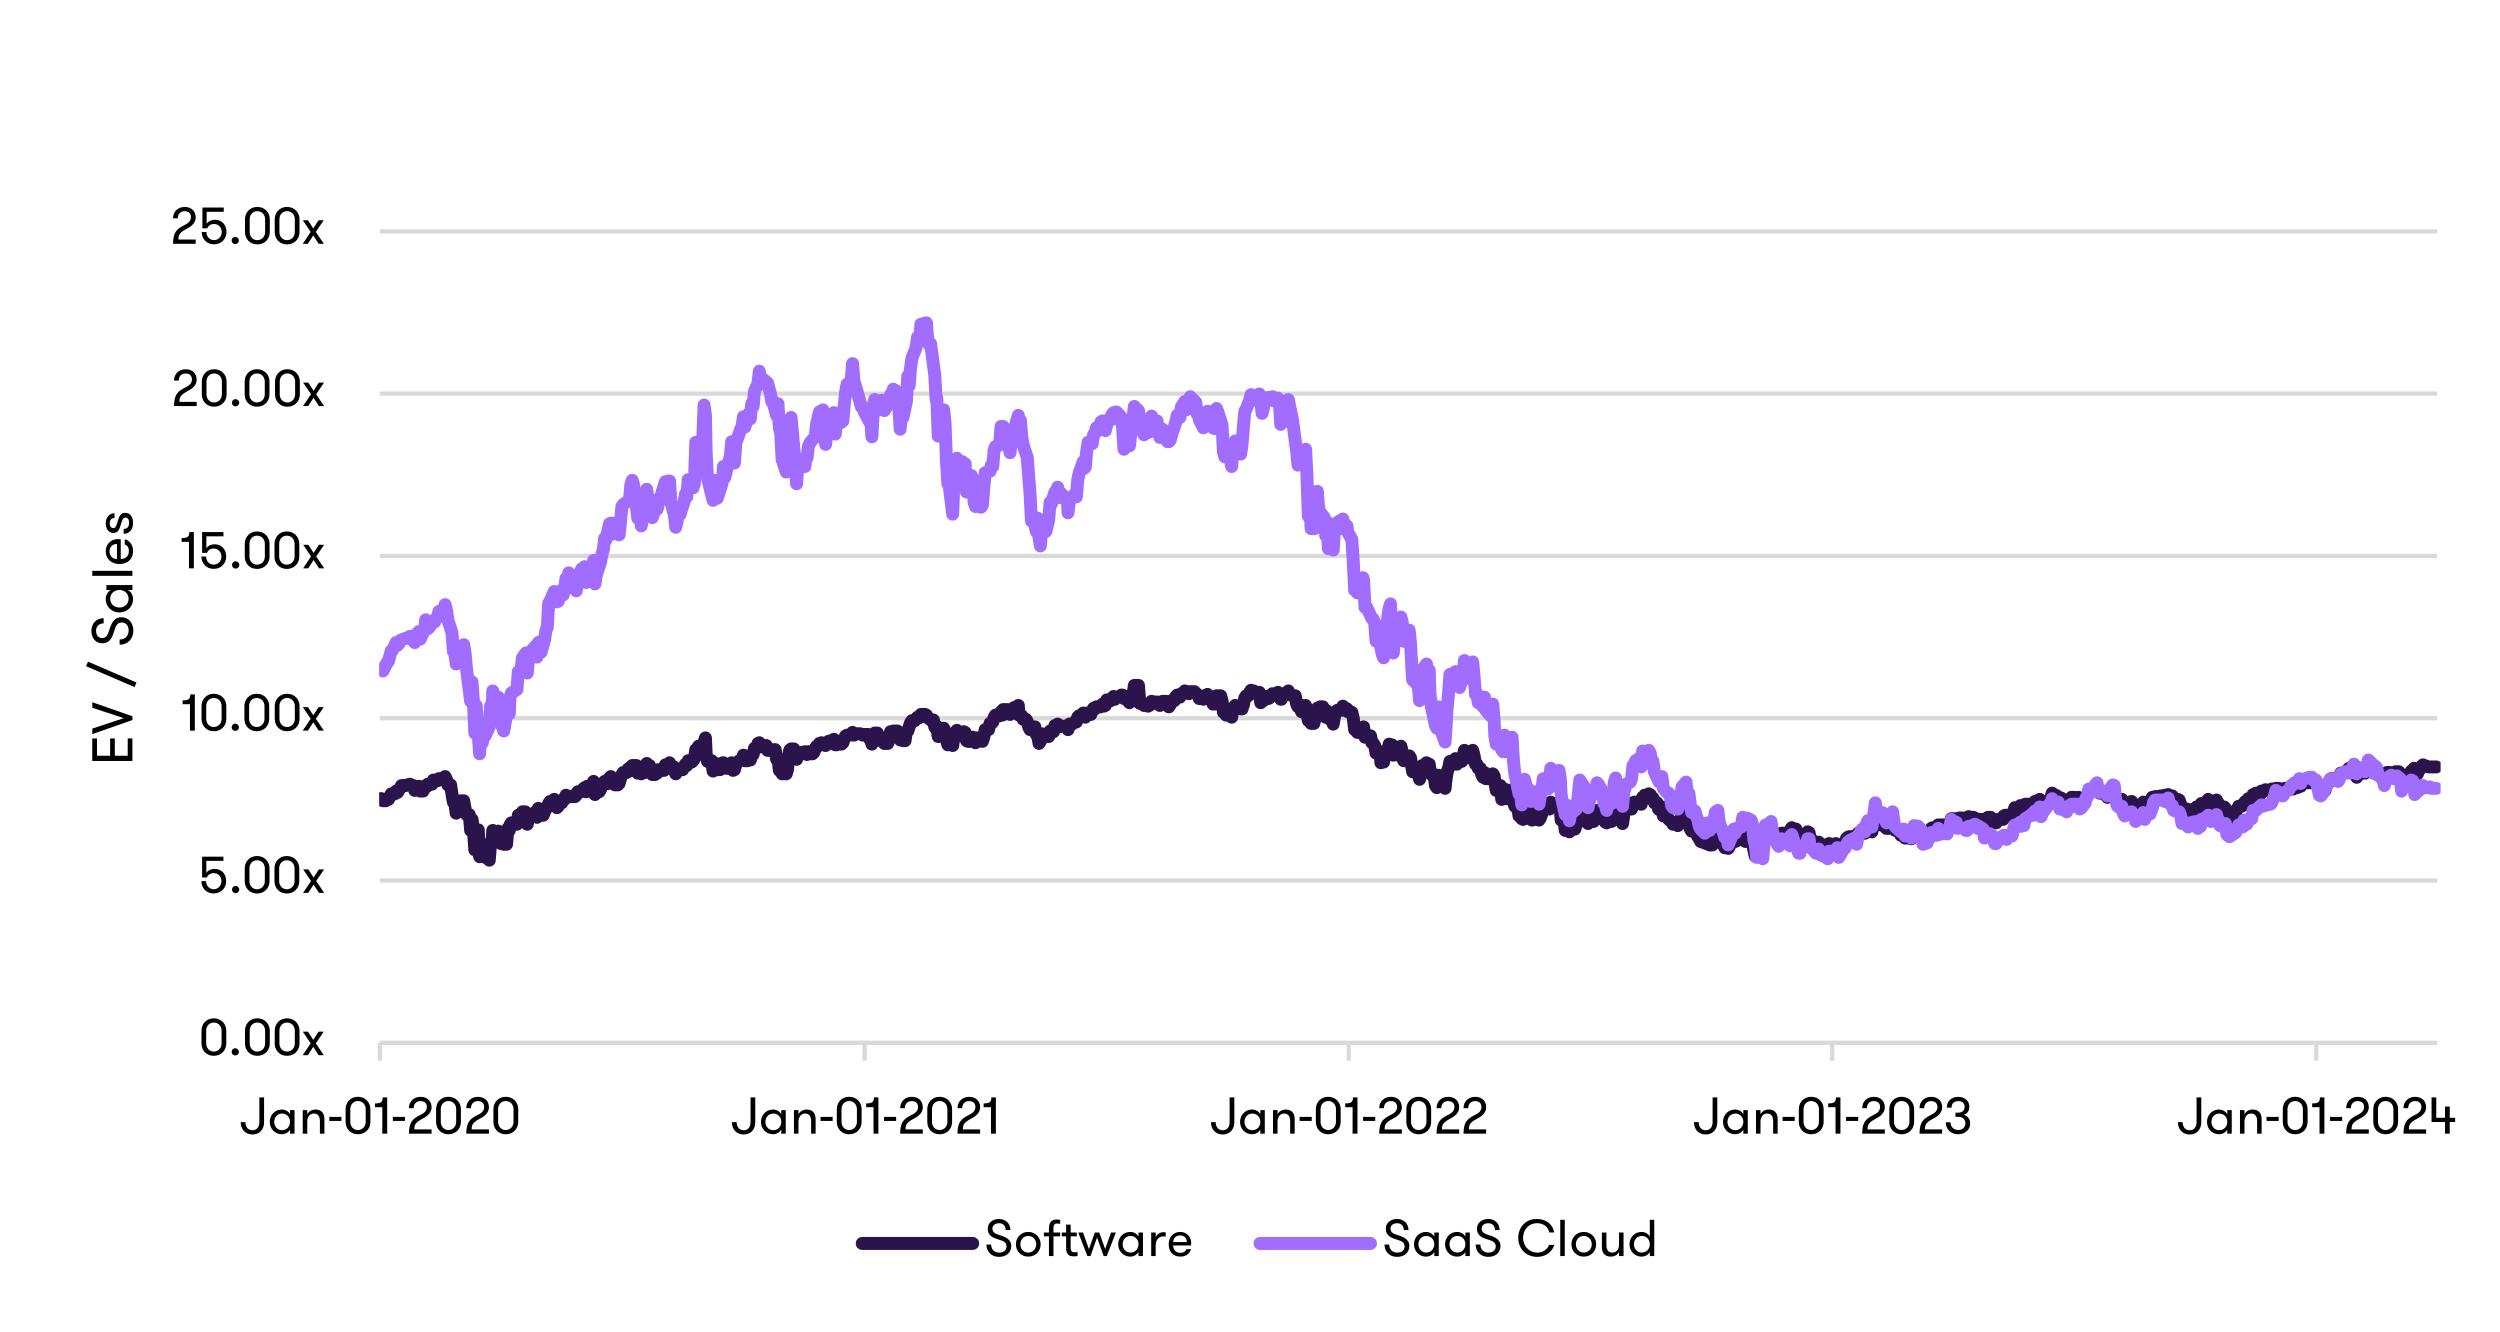 <?xml version="1.0" encoding="UTF-8"?>
<svg id="Layer_1" data-name="Layer 1" xmlns="http://www.w3.org/2000/svg" xmlns:xlink="http://www.w3.org/1999/xlink" viewBox="0 0 2139.57 1140.12">
  <rect x="0" y="0" width="2139.57" height="1140.12" fill="#333333" stroke="none"/>
  <defs>
    <style>
      .cls-1 {
        clip-path: url(#clippath-20);
      }

      .cls-2 {
        clip-path: url(#clippath-11);
      }

      .cls-3 {
        clip-path: url(#clippath-16);
      }

      .cls-4 {
        clip-path: url(#clippath-2);
      }

      .cls-5 {
        clip-path: url(#clippath-13);
      }

      .cls-6 {
        clip-path: url(#clippath-37);
      }

      .cls-7 {
        clip-path: url(#clippath-25);
      }

      .cls-8, .cls-9, .cls-10, .cls-11 {
        stroke-width: 0px;
      }

      .cls-12 {
        clip-path: url(#clippath-15);
      }

      .cls-13 {
        clip-path: url(#clippath-6);
      }

      .cls-14 {
        clip-path: url(#clippath-40);
      }

      .cls-15 {
        clip-path: url(#clippath-26);
      }

      .cls-9, .cls-10, .cls-16, .cls-17, .cls-18 {
        fill: none;
      }

      .cls-19 {
        clip-path: url(#clippath-7);
      }

      .cls-20 {
        clip-path: url(#clippath-21);
      }

      .cls-21 {
        clip-path: url(#clippath-1);
      }

      .cls-22 {
        clip-path: url(#clippath-4);
      }

      .cls-23 {
        clip-path: url(#clippath-38);
      }

      .cls-10 {
        clip-rule: evenodd;
      }

      .cls-24 {
        clip-path: url(#clippath-36);
      }

      .cls-25 {
        clip-path: url(#clippath-27);
      }

      .cls-26 {
        clip-path: url(#clippath-12);
      }

      .cls-27 {
        clip-path: url(#clippath-24);
      }

      .cls-28 {
        clip-path: url(#clippath-22);
      }

      .cls-11 {
        fill: #fff;
        fill-rule: evenodd;
      }

      .cls-29 {
        clip-path: url(#clippath-9);
      }

      .cls-16 {
        stroke: #a06dff;
      }

      .cls-16, .cls-17, .cls-18 {
        stroke-linejoin: round;
      }

      .cls-16, .cls-18 {
        stroke-linecap: round;
        stroke-width: 11.08px;
      }

      .cls-30 {
        clip-path: url(#clippath);
      }

      .cls-17 {
        stroke: #d9d9d9;
        stroke-width: 3.69px;
      }

      .cls-31 {
        clip-path: url(#clippath-39);
      }

      .cls-32 {
        clip-path: url(#clippath-19);
      }

      .cls-18 {
        stroke: #2b144c;
      }

      .cls-33 {
        clip-path: url(#clippath-3);
      }

      .cls-34 {
        clip-path: url(#clippath-8);
      }

      .cls-35 {
        clip-path: url(#clippath-18);
      }

      .cls-36 {
        clip-path: url(#clippath-14);
      }

      .cls-37 {
        clip-path: url(#clippath-17);
      }

      .cls-38 {
        clip-path: url(#clippath-5);
      }

      .cls-39 {
        clip-path: url(#clippath-10);
      }

      .cls-40 {
        clip-path: url(#clippath-23);
      }

      .cls-41 {
        clip-path: url(#clippath-28);
      }

      .cls-42 {
        clip-path: url(#clippath-35);
      }
    </style>
    <clipPath id="clippath">
      <polygon class="cls-10" points="0 1139.53 2139.57 1139.53 2139.57 0 0 0 0 1139.53 0 1139.53"/>
    </clipPath>
    <clipPath id="clippath-1">
      <polygon class="cls-10" points="0 1139.53 2139.57 1139.53 2139.57 0 0 0 0 1139.53 0 1139.53"/>
    </clipPath>
    <clipPath id="clippath-2">
      <polygon class="cls-10" points="0 1139.53 2139.57 1139.53 2139.57 0 0 0 0 1139.53 0 1139.53"/>
    </clipPath>
    <clipPath id="clippath-3">
      <polygon class="cls-10" points="324.48 896.02 2088.74 896.02 2088.74 198 324.48 198 324.48 896.02 324.48 896.02"/>
    </clipPath>
    <clipPath id="clippath-4">
      <polygon class="cls-10" points="324.48 896.02 2088.74 896.02 2088.74 198 324.48 198 324.48 896.02 324.48 896.02"/>
    </clipPath>
    <clipPath id="clippath-5">
      <polygon class="cls-10" points="0 1139.53 2139.57 1139.53 2139.57 0 0 0 0 1139.53 0 1139.53"/>
    </clipPath>
    <clipPath id="clippath-6">
      <rect class="cls-9" width="2139.57" height="1139.53"/>
    </clipPath>
    <clipPath id="clippath-7">
      <polygon class="cls-10" points="0 1139.53 2139.57 1139.53 2139.57 0 0 0 0 1139.53 0 1139.53"/>
    </clipPath>
    <clipPath id="clippath-8">
      <rect class="cls-9" width="2139.57" height="1139.53"/>
    </clipPath>
    <clipPath id="clippath-9">
      <polygon class="cls-10" points="0 1139.53 2139.57 1139.53 2139.57 0 0 0 0 1139.53 0 1139.53"/>
    </clipPath>
    <clipPath id="clippath-10">
      <rect class="cls-9" width="2139.57" height="1139.53"/>
    </clipPath>
    <clipPath id="clippath-11">
      <polygon class="cls-10" points="0 1139.53 2139.57 1139.53 2139.57 0 0 0 0 1139.53 0 1139.53"/>
    </clipPath>
    <clipPath id="clippath-12">
      <rect class="cls-9" width="2139.57" height="1139.53"/>
    </clipPath>
    <clipPath id="clippath-13">
      <polygon class="cls-10" points="0 1139.53 2139.57 1139.53 2139.57 0 0 0 0 1139.53 0 1139.53"/>
    </clipPath>
    <clipPath id="clippath-14">
      <rect class="cls-9" width="2139.57" height="1139.53"/>
    </clipPath>
    <clipPath id="clippath-15">
      <polygon class="cls-10" points="0 1139.53 2139.57 1139.53 2139.57 0 0 0 0 1139.53 0 1139.53"/>
    </clipPath>
    <clipPath id="clippath-16">
      <rect class="cls-9" width="2139.57" height="1139.53"/>
    </clipPath>
    <clipPath id="clippath-17">
      <polygon class="cls-10" points="0 1139.53 2139.57 1139.53 2139.57 0 0 0 0 1139.53 0 1139.53"/>
    </clipPath>
    <clipPath id="clippath-18">
      <rect class="cls-9" width="2139.57" height="1139.53"/>
    </clipPath>
    <clipPath id="clippath-19">
      <polygon class="cls-10" points="0 1139.53 2139.57 1139.53 2139.57 0 0 0 0 1139.53 0 1139.53"/>
    </clipPath>
    <clipPath id="clippath-20">
      <rect class="cls-9" width="2139.57" height="1139.53"/>
    </clipPath>
    <clipPath id="clippath-21">
      <polygon class="cls-10" points="0 1139.53 2139.57 1139.53 2139.57 0 0 0 0 1139.53 0 1139.53"/>
    </clipPath>
    <clipPath id="clippath-22">
      <rect class="cls-9" width="2139.57" height="1139.53"/>
    </clipPath>
    <clipPath id="clippath-23">
      <polygon class="cls-10" points="0 1139.53 2139.57 1139.53 2139.57 0 0 0 0 1139.53 0 1139.53"/>
    </clipPath>
    <clipPath id="clippath-24">
      <rect class="cls-9" width="2139.57" height="1139.53"/>
    </clipPath>
    <clipPath id="clippath-25">
      <polygon class="cls-10" points="0 1139.53 2139.57 1139.53 2139.57 0 0 0 0 1139.53 0 1139.53"/>
    </clipPath>
    <clipPath id="clippath-26">
      <rect class="cls-9" width="2139.57" height="1139.53"/>
    </clipPath>
    <clipPath id="clippath-27">
      <polygon class="cls-10" points="0 1139.53 2139.57 1139.53 2139.57 0 0 0 0 1139.53 0 1139.53"/>
    </clipPath>
    <clipPath id="clippath-28">
      <rect class="cls-9" width="2139.57" height="1139.53"/>
    </clipPath>
    <clipPath id="clippath-29">
      <polygon class="cls-10" points="0 1139.53 2139.57 1139.53 2139.57 0 0 0 0 1139.53 0 1139.53"/>
    </clipPath>
    <clipPath id="clippath-31">
      <polygon class="cls-10" points="0 1139.53 2139.57 1139.53 2139.57 0 0 0 0 1139.53 0 1139.53"/>
    </clipPath>
    <clipPath id="clippath-33">
      <polygon class="cls-10" points="0 1139.53 2139.57 1139.53 2139.57 0 0 0 0 1139.53 0 1139.53"/>
    </clipPath>
    <clipPath id="clippath-35">
      <polygon class="cls-10" points="0 1139.53 2139.57 1139.53 2139.57 0 0 0 0 1139.53 0 1139.53"/>
    </clipPath>
    <clipPath id="clippath-36">
      <polygon class="cls-10" points="0 1139.53 2139.57 1139.53 2139.57 0 0 0 0 1139.53 0 1139.53"/>
    </clipPath>
    <clipPath id="clippath-37">
      <rect class="cls-9" width="2139.57" height="1139.53"/>
    </clipPath>
    <clipPath id="clippath-38">
      <polygon class="cls-10" points="0 1139.53 2139.57 1139.53 2139.57 0 0 0 0 1139.53 0 1139.53"/>
    </clipPath>
    <clipPath id="clippath-39">
      <polygon class="cls-10" points="0 1139.53 2139.57 1139.53 2139.57 0 0 0 0 1139.53 0 1139.53"/>
    </clipPath>
    <clipPath id="clippath-40">
      <rect class="cls-9" width="2139.57" height="1139.53"/>
    </clipPath>
  </defs>
  <polygon class="cls-11" points="0 0 2139.57 0 2139.57 1140.12 0 1140.12 0 0 0 0"/>
  <g class="cls-30">
    <path class="cls-17" d="m325.07,753.58h1760.71m-1760.71-138.89h1760.71M325.07,475.79h1760.71M325.07,336.89h1760.71M325.07,198h1760.71"/>
  </g>
  <g class="cls-21">
    <line class="cls-17" x1="325.07" y1="892.47" x2="2085.78" y2="892.47"/>
  </g>
  <g class="cls-4">
    <path class="cls-17" d="m325.07,892.47v15.37m414.91-15.37v15.37m414.32-15.37v15.37m413.73-15.37v15.37m414.32-15.37v15.37"/>
  </g>
  <g class="cls-33">
    <polyline class="cls-18" points="325.37 683.54 326.55 683.54 327.73 685.31 330.1 685.31 331.28 683.54 332.46 684.13 333.64 681.77 334.82 679.4 336.01 679.4 337.78 679.4 338.96 677.04 340.14 678.22 341.33 676.45 342.51 674.08 343.69 672.31 346.05 672.31 347.24 672.31 348.42 671.72 349.6 671.72 350.78 671.13 351.37 672.31 353.74 672.31 354.92 676.45 356.1 674.08 357.28 675.26 358.47 672.9 359.65 677.04 362.01 677.04 363.19 674.67 364.38 672.31 365.56 672.9 366.15 671.13 367.33 671.13 369.7 671.13 370.88 667.58 372.06 668.76 373.24 667.58 374.42 668.17 375.61 666.4 377.97 666.4 379.15 666.4 379.74 665.81 380.93 664.62 382.11 666.99 383.29 671.72 385.65 671.72 386.84 679.99 388.02 686.49 389.2 686.49 390.38 695.95 391.56 694.18 393.93 694.18 394.52 685.31 395.7 692.4 396.88 685.31 398.07 692.4 399.25 697.13 401.61 697.13 402.79 710.73 403.98 701.27 405.16 710.14 406.34 727.28 407.52 710.14 409.3 710.14 410.48 733.19 411.66 724.32 412.84 731.41 414.02 729.05 415.21 733.78 417.57 733.78 418.75 736.14 419.93 720.77 421.12 720.77 421.71 710.73 422.89 718.41 425.25 718.41 426.44 711.32 427.62 714.27 428.8 721.96 429.98 720.18 431.16 722.55 433.53 722.55 434.71 708.95 435.89 710.73 436.48 706 437.67 704.22 438.85 704.22 441.21 704.22 442.39 705.41 443.58 697.72 444.76 701.27 445.94 699.5 447.12 694.77 449.49 694.77 450.08 697.13 451.26 705.41 452.44 698.91 453.62 699.5 454.81 697.13 457.17 697.13 458.35 694.77 459.53 699.5 460.72 691.81 461.9 692.4 463.08 697.72 464.85 697.72 466.04 694.77 467.22 691.81 468.4 691.22 469.58 687.68 470.76 685.9 473.13 685.9 474.31 684.13 475.49 688.27 476.67 691.22 477.86 690.04 478.45 687.08 480.81 687.08 481.99 684.13 483.18 684.13 484.36 680.58 485.54 682.36 486.72 681.77 489.09 681.77 490.27 681.17 491.45 681.77 492.04 681.77 493.22 680.58 494.41 677.63 496.77 677.63 497.95 677.04 499.13 675.26 500.32 674.08 501.5 677.63 502.68 672.9 506.23 672.31 506.82 672.31 508 668.76 509.18 679.99 510.36 677.63 512.73 677.63 513.91 675.85 515.09 671.13 516.27 670.54 517.46 668.76 518.64 670.54 520.41 670.54 521.59 665.81 522.78 664.62 523.96 670.54 525.14 667.58 526.32 671.72 528.69 671.72 529.87 670.54 531.05 666.4 532.23 662.85 533.41 661.08 534.01 661.08 536.37 661.08 537.55 658.12 538.73 659.9 539.92 656.35 541.1 655.17 542.28 655.17 544.64 655.17 545.83 661.67 547.01 660.49 548.19 659.31 548.78 662.26 549.96 661.08 552.33 661.08 553.51 653.4 554.69 655.17 555.87 655.17 557.06 660.49 558.24 662.85 560.6 662.85 561.78 659.31 562.38 661.67 563.56 658.71 564.74 658.71 565.92 659.31 568.29 659.31 569.47 654.58 570.65 656.35 571.83 654.58 573.01 652.8 574.2 656.35 576.56 656.35 577.15 659.31 578.33 662.26 579.52 658.71 580.7 658.12 581.88 658.71 584.24 658.71 585.43 656.35 586.61 653.99 587.79 655.17 588.97 651.03 590.15 652.21 591.93 652.21 593.11 651.03 594.29 649.26 595.47 641.57 596.66 640.98 597.84 638.62 600.2 638.62 601.38 640.39 602.57 635.07 603.75 631.53 604.34 645.12 605.52 651.62 607.89 651.62 609.07 651.03 610.25 659.9 611.43 652.8 612.61 656.94 613.8 658.71 616.16 658.71 617.34 655.76 618.52 652.8 619.12 652.8 620.3 655.76 621.48 657.53 625.03 657.53 626.21 652.8 627.39 659.31 628.57 658.71 629.75 653.99 632.71 651.03 633.89 651.03 635.07 649.26 636.26 646.3 637.44 651.03 639.8 651.03 640.98 646.89 642.17 650.44 643.35 646.89 644.53 645.71 645.71 640.39 647.49 640.39 648.67 636.25 649.85 635.66 651.03 638.03 652.21 639.21 653.4 638.03 655.76 638.03 656.94 642.17 658.12 642.17 659.31 641.57 660.49 642.76 661.08 641.57 663.44 641.57 664.63 649.85 665.81 649.26 666.99 659.31 668.17 659.9 669.35 662.26 671.72 662.26 672.9 662.26 674.08 658.12 674.67 647.48 675.85 642.17 677.04 640.98 679.4 640.98 680.58 643.94 681.77 649.85 682.95 644.53 684.13 646.3 685.31 643.94 687.68 644.53 688.86 643.35 689.45 643.35 690.63 645.71 691.81 643.35 693 645.12 695.36 645.12 696.54 643.94 697.72 640.39 698.91 638.62 700.09 638.62 701.27 636.25 703.04 635.66 704.22 636.85 705.41 636.25 706.59 638.03 707.77 636.85 708.95 634.48 711.32 633.89 712.5 633.89 713.68 632.71 714.86 637.44 716.05 637.44 717.23 636.85 719 636.85 720.18 636.85 721.37 635.66 722.55 632.12 723.73 629.75 724.91 629.16 727.28 629.16 728.46 628.57 729.64 626.8 730.82 629.16 731.41 627.98 732.59 627.98 734.96 627.98 736.14 627.98 737.32 628.57 738.51 629.16 739.69 628.57 743.23 628.57 744.42 632.71 745.01 632.12 746.19 636.85 747.37 630.94 748.55 627.39 750.92 627.39 752.1 631.53 753.28 632.71 754.46 632.12 755.65 635.07 756.83 636.25 759.19 636.25 759.78 636.25 760.96 632.71 762.15 626.21 763.33 626.21 764.51 625.62 766.88 625.62 768.06 625.62 769.24 627.39 770.42 633.3 771.6 627.98 772.79 633.89 774.56 633.89 775.74 626.21 776.92 625.62 778.11 622.07 779.29 618.52 780.47 616.75 782.83 616.75 784.02 615.57 785.2 613.8 786.38 614.39 787.56 612.61 788.15 611.43 790.52 611.43 791.7 611.43 792.88 612.02 794.06 614.39 795.25 614.98 796.43 616.16 798.79 616.16 799.97 622.07 801.16 623.84 801.75 621.48 802.93 630.34 804.11 629.75 806.47 629.75 807.66 623.25 808.84 625.62 810.02 633.3 811.2 637.44 812.39 633.3 814.75 633.3 815.34 638.03 816.52 630.34 817.7 630.94 818.89 625.03 820.07 627.98 822.43 627.98 823.62 626.8 824.8 626.21 825.98 626.8 827.16 633.89 828.34 634.48 830.12 634.48 831.3 630.94 832.48 630.94 833.66 634.48 834.84 635.66 836.03 631.53 839.57 632.71 840.76 634.48 841.94 630.94 843.12 624.43 843.71 624.43 846.07 624.43 847.26 619.11 848.44 619.11 849.62 617.93 850.8 613.8 851.99 612.02 854.35 612.02 855.53 612.61 856.71 609.07 857.9 612.02 858.49 607.29 859.67 607.29 862.03 607.29 863.21 609.66 864.4 611.43 865.58 608.48 866.76 609.07 867.94 605.52 870.31 605.52 871.49 603.75 872.08 612.02 873.26 611.43 874.44 612.61 875.63 615.57 877.99 615.57 879.17 617.34 880.36 622.07 881.54 624.43 882.72 624.43 883.9 622.07 885.67 622.07 886.86 628.57 888.04 628.57 889.22 636.25 890.4 634.48 891.58 627.98 895.13 629.75 896.31 629.75 897.5 630.34 898.68 625.62 899.86 626.21 901.63 626.21 902.81 620.89 904 620.89 905.18 619.71 906.36 622.07 907.54 621.48 909.91 621.48 911.09 621.48 912.27 622.07 913.45 621.48 914.04 624.43 915.23 619.71 917.59 619.71 918.77 618.52 919.95 617.93 921.14 617.93 922.32 613.8 923.5 612.61 925.87 612.61 927.05 610.25 927.64 612.61 928.82 613.8 930 610.25 931.18 611.43 933.55 611.43 934.73 608.48 935.91 606.11 937.09 606.7 938.28 604.93 939.46 604.93 941.82 604.93 942.41 603.75 943.6 602.57 944.78 604.34 945.96 603.75 947.14 599.02 949.51 599.02 950.69 599.61 951.87 597.25 953.05 596.06 954.24 598.43 955.42 596.66 957.19 596.66 958.37 596.66 959.55 594.88 960.74 594.88 961.92 597.84 963.1 597.25 966.65 601.38 967.83 597.84 969.01 594.29 970.19 591.34 970.78 586.61 973.15 586.61 974.33 586.61 975.51 601.97 976.69 601.97 977.88 601.97 979.06 603.75 981.42 603.75 982.61 604.34 983.79 603.75 984.38 603.16 985.56 600.2 986.74 600.79 989.11 600.79 990.29 600.79 991.47 602.57 992.65 603.75 993.83 601.97 995.02 600.2 997.38 600.2 997.97 600.2 999.15 602.57 1000.34 604.93 1001.52 603.16 1002.7 599.61 1005.06 599.61 1006.25 596.06 1007.43 594.88 1008.61 594.88 1009.79 596.66 1010.98 593.7 1012.75 593.7 1013.93 591.34 1015.11 593.11 1016.29 591.93 1017.48 593.7 1018.66 591.93 1021.02 591.93 1022.2 591.93 1023.39 593.11 1024.57 594.29 1025.75 594.88 1026.34 597.84 1028.71 597.84 1029.89 598.43 1031.07 597.84 1032.25 594.88 1033.43 594.29 1034.62 597.84 1036.98 597.84 1038.16 602.57 1039.35 602.57 1040.53 599.02 1041.12 595.47 1042.3 595.47 1044.66 595.47 1045.85 599.61 1047.03 609.66 1048.21 610.25 1049.39 612.02 1050.57 606.7 1052.94 606.7 1054.12 613.8 1054.71 609.66 1055.89 607.29 1057.08 603.75 1058.26 604.34 1060.62 604.34 1061.8 606.7 1062.99 606.7 1064.17 603.16 1065.35 597.25 1066.53 595.47 1068.31 595.47 1069.49 592.52 1070.67 590.74 1071.85 592.52 1073.03 591.34 1074.22 593.11 1076.58 593.11 1077.76 592.52 1078.94 601.38 1080.13 600.2 1081.31 599.61 1082.49 596.06 1084.26 596.06 1085.45 597.84 1086.63 597.25 1087.81 596.06 1088.99 593.7 1090.17 593.7 1092.54 593.7 1093.72 592.52 1094.9 593.7 1096.08 598.43 1096.68 598.43 1097.86 593.7 1100.22 593.7 1101.4 594.29 1102.59 591.34 1103.77 594.29 1104.95 594.88 1106.13 595.47 1108.5 595.47 1109.68 602.57 1110.86 604.93 1111.45 603.16 1112.63 603.16 1113.82 609.07 1116.18 609.07 1117.36 603.75 1118.54 611.43 1119.73 616.75 1120.91 613.2 1122.09 619.11 1124.45 619.11 1125.05 616.75 1126.23 607.29 1127.41 606.11 1128.59 608.48 1129.77 604.93 1132.14 604.93 1133.32 607.29 1134.5 613.8 1135.68 608.48 1136.87 614.39 1138.05 615.57 1139.82 615.57 1141 619.71 1142.19 612.61 1143.37 609.07 1144.55 607.88 1145.73 607.88 1148.1 607.88 1149.28 604.34 1150.46 606.11 1151.64 606.11 1152.82 606.7 1153.42 609.07 1155.78 609.07 1156.96 609.66 1158.14 614.39 1159.33 624.43 1160.51 625.03 1161.69 626.8 1164.05 626.8 1165.24 626.8 1166.42 623.84 1167.01 622.07 1168.19 630.94 1169.37 629.75 1171.74 629.75 1172.92 629.75 1174.1 635.66 1175.28 636.25 1176.47 638.03 1177.65 644.53 1180.01 644.53 1181.19 643.35 1181.79 652.8 1182.97 651.03 1184.15 652.21 1185.33 642.76 1187.7 642.76 1188.88 636.85 1190.06 639.8 1191.24 637.44 1192.42 646.3 1193.61 642.76 1195.38 642.76 1196.56 646.3 1197.74 645.12 1198.93 638.62 1200.11 643.94 1201.29 651.03 1203.65 651.03 1204.84 651.03 1206.02 646.89 1207.2 648.67 1208.38 656.94 1208.97 660.49 1211.34 660.49 1212.52 660.49 1213.7 661.67 1214.88 666.99 1216.07 658.12 1217.25 655.17 1219.61 655.17 1220.79 652.8 1221.98 656.35 1223.16 653.99 1223.75 658.12 1224.93 662.85 1227.3 662.85 1228.48 672.31 1229.66 674.08 1230.84 663.44 1232.02 666.4 1233.21 671.13 1235.57 671.13 1236.75 674.67 1237.34 668.76 1238.53 660.49 1239.71 657.53 1240.89 651.62 1243.25 651.62 1244.44 653.99 1245.62 649.26 1246.8 653.99 1247.98 650.44 1249.16 651.62 1250.94 651.62 1252.12 647.48 1253.3 642.17 1254.48 645.12 1255.67 648.67 1256.85 647.48 1259.21 647.48 1260.39 642.17 1261.58 646.89 1262.76 653.99 1263.94 653.99 1265.12 657.53 1266.9 657.53 1268.08 662.85 1269.26 665.22 1270.44 661.08 1271.62 666.4 1272.81 666.4 1275.17 666.4 1276.35 666.99 1277.53 662.26 1278.72 664.03 1279.31 668.76 1280.49 676.45 1282.85 676.45 1284.04 672.31 1285.22 684.13 1286.4 682.36 1287.58 675.26 1288.76 683.54 1291.13 683.54 1292.31 681.17 1293.49 681.77 1294.08 675.85 1295.27 686.49 1296.45 690.04 1298.81 690.04 1299.99 698.31 1301.18 696.54 1302.36 700.68 1303.54 701.27 1304.72 694.18 1307.09 694.18 1307.68 697.13 1308.86 693.59 1310.04 701.27 1311.22 701.86 1312.41 701.27 1314.77 701.27 1315.95 697.13 1317.13 701.86 1318.32 700.09 1319.5 696.54 1320.68 690.04 1322.45 690.04 1323.64 690.04 1324.82 691.81 1326 692.4 1327.18 686.49 1328.36 690.63 1331.91 690.04 1333.09 687.68 1334.27 688.86 1335.46 694.18 1336.05 701.86 1338.41 701.86 1339.59 710.73 1340.78 710.14 1341.96 705.41 1343.14 711.91 1344.32 709.54 1346.69 709.54 1347.87 709.54 1349.05 705.41 1349.64 704.82 1350.82 701.27 1352.01 692.99 1354.37 692.99 1355.55 695.36 1356.73 701.86 1357.92 701.27 1359.1 704.82 1360.28 703.04 1362.64 703.04 1363.83 703.04 1364.42 698.91 1365.6 697.13 1366.78 693.59 1367.96 693.59 1370.33 693.59 1371.51 697.13 1372.69 701.86 1373.87 703.63 1375.06 704.22 1376.24 700.68 1378.01 700.68 1379.19 703.04 1380.38 697.13 1381.56 694.18 1382.74 691.81 1383.92 695.95 1386.29 695.95 1387.47 697.72 1388.65 704.82 1389.83 696.54 1391.01 692.99 1391.61 690.63 1393.97 690.63 1395.15 691.22 1396.33 692.4 1397.52 687.08 1398.7 686.49 1399.88 686.49 1403.43 687.08 1404.61 688.27 1405.79 682.36 1406.38 684.13 1407.56 680.58 1409.93 680.58 1411.11 679.4 1412.29 679.99 1413.47 682.95 1414.66 682.95 1415.84 687.08 1418.2 687.08 1419.38 692.4 1419.98 692.99 1421.16 692.99 1422.34 690.63 1423.52 698.31 1425.89 698.31 1427.07 700.09 1428.25 701.27 1429.43 702.45 1430.61 703.04 1431.8 705.41 1434.16 705.41 1434.75 705.41 1435.93 706.59 1437.12 703.04 1438.3 702.45 1439.48 697.72 1441.84 697.72 1443.03 695.36 1444.21 704.82 1445.39 704.82 1446.57 709.54 1447.75 711.32 1449.53 711.32 1450.71 711.32 1451.89 713.68 1453.07 716.05 1454.26 717.82 1455.44 720.18 1458.98 721.36 1460.17 721.96 1461.35 718.41 1461.94 721.36 1463.12 723.14 1465.49 723.14 1466.67 718.41 1467.85 712.5 1469.03 711.91 1470.21 713.09 1471.4 719.59 1474.94 723.14 1476.12 725.5 1476.72 725.5 1477.9 721.96 1479.08 726.09 1482.63 719.59 1483.81 717.82 1484.99 720.18 1486.17 719.59 1487.35 716.64 1489.72 716.64 1490.31 714.27 1491.49 711.91 1492.67 719 1493.86 720.18 1495.04 715.45 1497.4 715.45 1498.58 717.82 1499.77 720.77 1500.95 727.28 1502.13 732.59 1503.31 730.82 1505.09 730.82 1506.27 727.87 1507.45 726.09 1508.63 729.64 1509.81 716.64 1511 713.09 1513.36 713.09 1514.54 715.45 1515.72 712.5 1516.91 714.27 1518.09 715.45 1518.68 716.05 1521.04 716.05 1522.23 717.82 1523.41 715.45 1524.59 713.09 1525.77 713.09 1526.95 713.09 1529.32 713.09 1530.5 716.05 1531.68 717.82 1532.27 710.14 1533.45 708.36 1534.64 709.54 1537 709.54 1538.18 713.68 1539.37 717.23 1540.55 718.41 1541.73 716.64 1542.91 717.82 1545.28 717.82 1546.46 714.86 1547.05 711.91 1548.23 712.5 1549.41 718.41 1550.6 720.18 1552.96 720.18 1554.14 723.14 1555.32 722.55 1556.51 720.77 1557.69 724.32 1558.87 723.14 1560.64 723.14 1561.82 723.14 1563.01 724.32 1564.19 726.09 1565.37 721.96 1566.55 722.55 1568.92 722.55 1570.1 722.55 1571.28 721.96 1572.46 723.14 1573.65 727.28 1574.83 724.32 1576.6 724.32 1577.78 721.96 1578.97 721.36 1580.15 717.82 1581.33 716.64 1582.51 716.05 1584.88 716.05 1586.06 716.05 1587.24 715.45 1588.42 717.82 1589.01 718.41 1590.19 713.09 1592.56 713.09 1593.74 710.14 1594.92 711.91 1596.11 713.09 1597.29 710.14 1598.47 708.95 1600.83 708.95 1602.02 711.91 1602.61 708.95 1603.79 705.41 1604.97 698.91 1606.15 703.63 1608.52 703.63 1609.7 706 1610.88 701.27 1612.06 705.41 1613.25 707.77 1614.43 708.95 1616.79 708.95 1617.38 706.59 1618.56 706 1619.75 704.82 1620.93 708.36 1622.11 710.73 1624.48 710.73 1625.66 710.73 1626.84 714.86 1628.02 714.27 1629.2 713.68 1630.39 717.23 1632.16 717.23 1633.34 716.64 1634.52 716.64 1635.71 717.82 1636.89 714.86 1638.07 711.91 1640.43 711.91 1641.62 710.73 1642.8 713.09 1643.98 713.09 1644.57 716.05 1645.75 719.59 1648.12 719.59 1649.3 719 1650.48 714.86 1651.66 714.27 1652.85 708.95 1654.03 708.36 1656.39 708.36 1657.57 708.95 1658.76 706 1659.35 708.36 1660.53 706 1661.71 706 1664.08 706 1665.26 707.18 1666.44 708.36 1667.62 705.41 1668.8 704.22 1669.99 700.68 1672.35 700.68 1672.94 700.68 1674.12 700.68 1675.3 702.45 1676.49 700.09 1677.67 700.09 1680.03 700.09 1681.22 701.27 1682.4 702.45 1683.58 703.04 1684.76 698.91 1685.94 699.5 1687.72 699.5 1688.9 699.5 1690.08 700.09 1691.26 700.68 1692.44 701.27 1693.63 701.27 1695.99 701.27 1697.17 702.45 1698.36 707.77 1699.54 704.82 1700.72 700.68 1701.31 699.5 1703.67 699.5 1704.86 700.68 1706.04 703.04 1707.22 703.63 1708.4 704.22 1709.59 701.27 1711.95 701.27 1713.13 700.68 1714.31 701.27 1714.9 698.31 1716.09 697.72 1717.27 697.72 1719.63 697.72 1720.81 697.13 1722 696.54 1723.18 694.77 1724.36 691.22 1725.54 691.81 1727.91 691.81 1729.09 689.45 1729.68 693.59 1730.86 695.36 1732.04 691.22 1733.23 688.27 1735.59 688.27 1736.77 688.27 1737.96 688.27 1739.14 689.45 1740.32 687.68 1741.5 685.9 1743.27 685.9 1744.46 684.72 1745.64 684.13 1746.82 690.04 1748 688.86 1749.18 688.27 1751.55 688.27 1752.73 685.31 1753.91 684.13 1755.1 682.95 1756.28 678.81 1757.46 680.58 1759.23 680.58 1760.41 681.17 1761.6 682.36 1762.78 685.31 1763.96 682.95 1765.14 685.31 1767.51 685.31 1768.69 688.27 1769.87 685.9 1771.05 684.72 1771.64 684.72 1772.83 682.36 1775.19 682.36 1776.37 682.95 1777.55 682.95 1778.74 682.36 1779.92 683.54 1781.1 684.72 1783.47 684.72 1784.65 684.72 1785.24 683.54 1786.42 681.17 1787.6 677.04 1788.78 675.85 1791.15 676.45 1792.33 675.85 1793.51 672.9 1794.69 674.08 1795.88 678.22 1797.06 678.81 1799.42 678.81 1800.01 678.22 1801.2 678.81 1802.38 679.99 1803.56 682.36 1804.74 679.4 1807.11 679.4 1808.29 678.22 1809.47 678.81 1810.65 684.13 1811.84 685.9 1813.02 685.9 1814.79 685.9 1815.97 684.13 1817.15 686.49 1818.34 688.27 1819.52 687.08 1820.7 687.68 1823.06 687.68 1824.25 685.9 1825.43 687.68 1826.61 689.45 1827.79 691.81 1828.38 692.4 1830.75 692.4 1831.93 690.04 1833.11 689.45 1834.29 686.49 1835.48 690.63 1836.66 688.27 1839.02 688.27 1840.21 687.08 1841.39 683.54 1841.98 682.36 1843.16 682.36 1844.34 681.77 1846.71 681.77 1847.89 681.77 1849.07 681.17 1850.25 681.17 1851.43 681.77 1852.62 680.58 1854.98 680.58 1855.57 679.99 1856.75 683.54 1857.94 682.36 1859.12 681.17 1860.3 684.13 1863.85 684.13 1865.03 684.72 1866.21 688.27 1867.39 692.4 1868.58 692.4 1871.53 692.4 1872.71 695.95 1873.89 694.77 1875.08 692.99 1876.26 692.99 1878.62 692.99 1879.8 690.63 1880.99 694.77 1882.17 691.81 1883.35 691.81 1883.94 687.68 1886.31 687.68 1887.49 686.49 1888.67 685.9 1889.85 684.13 1891.03 685.31 1892.22 687.68 1894.58 687.68 1895.76 685.31 1896.95 684.72 1898.13 687.08 1898.72 687.68 1899.9 691.22 1902.26 691.22 1903.45 690.63 1904.63 691.81 1905.81 696.54 1906.99 701.27 1908.17 701.27 1910.54 701.27 1911.72 698.31 1912.31 697.13 1913.49 694.77 1914.68 692.4 1915.86 690.04 1918.22 690.04 1919.4 689.45 1920.59 687.08 1921.77 685.9 1922.95 687.08 1924.13 683.54 1925.91 683.54 1927.09 683.54 1928.27 679.99 1929.45 679.99 1930.63 678.81 1931.82 679.99 1934.18 679.99 1935.36 677.04 1936.54 677.63 1937.73 676.45 1938.91 675.85 1940.09 676.45 1941.86 676.45 1943.05 676.45 1944.23 675.26 1945.41 675.26 1946.59 675.26 1947.77 674.67 1950.14 674.67 1951.32 677.63 1952.5 677.04 1953.68 678.22 1954.28 675.26 1955.46 674.67 1957.82 674.67 1959 674.67 1960.19 674.08 1961.37 672.9 1962.55 675.26 1963.73 674.08 1966.1 674.08 1967.28 672.31 1967.87 671.13 1969.05 672.9 1970.23 670.54 1971.42 669.94 1973.78 669.94 1974.96 669.94 1976.14 669.35 1977.33 669.94 1978.51 669.35 1979.69 669.94 1982.05 669.94 1982.65 669.94 1983.83 673.49 1985.01 675.26 1986.19 676.45 1987.37 676.45 1989.74 676.45 1990.92 672.31 1992.1 671.13 1993.28 668.76 1994.47 667.58 1995.65 666.4 1997.42 666.4 1998.6 666.4 1999.79 666.4 2000.97 666.99 2002.15 665.22 2003.33 661.67 2005.7 661.67 2006.88 661.08 2008.06 659.9 2009.24 658.71 2010.42 657.53 2011.02 658.12 2013.38 658.12 2014.56 654.58 2015.74 657.53 2016.93 665.22 2018.11 662.85 2019.29 660.49 2021.65 660.49 2022.84 661.67 2024.02 661.67 2024.61 658.71 2025.79 658.12 2026.97 655.17 2029.34 655.17 2030.52 657.53 2031.7 661.67 2032.88 659.31 2034.07 660.49 2035.25 662.85 2037.61 662.85 2038.2 662.85 2039.39 664.62 2040.57 665.81 2041.75 661.67 2042.93 661.08 2045.3 661.08 2046.48 661.67 2047.66 661.67 2048.84 662.85 2050.02 660.49 2051.21 660.49 2052.98 660.49 2054.16 662.26 2055.34 667.58 2056.53 666.4 2057.71 663.44 2058.89 664.03 2061.25 664.03 2062.44 663.44 2063.62 659.9 2064.8 659.9 2065.98 657.53 2066.57 662.26 2068.94 662.26 2070.12 659.31 2071.3 658.12 2072.48 655.76 2073.67 654.58 2074.85 655.17 2078.39 656.35 2079.58 656.35 2080.76 656.35 2081.35 656.35 2082.53 656.35 2084.9 656.35"/>
  </g>
  <g class="cls-22">
    <polyline class="cls-16" points="325.37 572.42 326.55 572.42 327.73 574.2 331.28 567.1 332.46 565.92 333.64 561.19 334.82 557.06 336.01 556.46 338.96 549.96 340.14 552.33 341.33 551.15 342.51 548.19 343.69 547.6 348.42 545.83 349.6 546.42 350.78 544.64 351.37 545.23 354.92 549.96 356.1 542.87 357.28 547.6 358.47 540.51 359.65 547.01 363.19 539.32 364.38 530.46 365.56 538.14 366.15 538.14 367.33 536.96 370.88 532.23 372.06 532.23 373.24 529.28 374.42 527.5 375.61 523.37 379.74 521.59 380.93 517.46 382.11 522.18 383.29 530.46 386.84 541.69 388.02 557.65 389.2 558.83 390.38 568.29 391.56 564.15 394.52 553.51 395.7 564.15 396.88 551.74 398.07 559.42 399.25 572.42 402.79 600.2 403.98 583.65 405.16 600.2 406.34 627.39 407.52 603.75 410.48 645.12 411.66 625.03 412.84 635.66 414.02 625.03 415.21 629.75 418.75 622.07 419.93 603.75 421.12 607.29 421.71 591.34 422.89 604.93 426.44 596.66 427.62 603.16 428.8 617.93 429.98 622.07 431.16 625.62 434.71 603.75 435.89 610.84 436.48 596.66 437.67 593.11 442.39 590.15 443.58 574.79 444.76 576.56 445.94 573.01 447.12 562.97 450.08 558.83 451.26 575.97 452.44 563.56 453.62 563.56 454.81 557.06 458.35 552.92 459.53 562.37 460.72 549.96 461.9 549.37 463.08 558.24 466.04 547.6 467.22 539.32 468.4 536.96 469.58 516.27 470.76 514.5 474.31 506.23 475.49 512.14 476.67 515.09 477.86 514.5 478.45 506.23 481.99 509.18 483.18 503.86 484.36 495 485.54 496.77 486.72 490.27 491.45 500.32 492.04 504.45 493.22 505.64 494.41 493.22 497.95 486.72 499.13 486.13 500.32 484.95 501.5 498.54 502.68 494.41 506.23 489.68 506.82 491.45 508 479.63 509.18 499.72 510.36 492.04 513.91 481.4 515.09 474.31 516.27 470.76 517.46 460.72 518.64 461.9 521.59 448.3 522.78 447.71 523.96 457.17 525.14 447.71 526.32 452.44 529.87 457.76 531.05 446.53 532.23 433.53 533.41 431.76 537.55 428.8 538.73 427.62 539.92 414.61 541.1 411.07 542.28 415.21 545.83 443.58 547.01 440.62 548.19 442.39 548.78 450.08 549.96 443.58 553.51 418.75 554.69 428.21 555.87 426.44 557.06 438.85 558.24 442.98 561.78 432.94 562.38 435.89 563.56 430.57 564.74 428.21 565.92 423.48 569.47 412.25 570.65 414.61 571.83 411.66 573.01 411.66 574.2 429.98 577.15 440.62 578.33 451.26 579.52 445.94 580.7 437.07 581.88 440.62 585.43 429.39 586.61 422.89 587.79 425.25 588.97 410.48 590.15 415.21 593.11 417.57 594.29 414.02 595.47 378.56 596.66 383.88 597.84 379.74 601.38 377.97 602.57 346.65 603.75 355.51 604.34 387.43 605.52 409.3 610.25 428.21 611.43 411.07 612.61 416.98 613.8 426.44 617.34 415.8 618.52 410.48 619.12 399.25 620.3 408.7 621.48 403.98 625.03 390.38 626.21 377.97 627.39 392.75 628.57 396.29 629.75 379.15 632.71 370.88 633.89 367.33 635.07 364.97 636.26 356.69 637.44 365.56 640.98 353.74 642.17 358.47 643.35 345.46 644.53 347.83 645.71 334.82 648.67 328.32 649.85 317.68 651.03 327.73 652.21 328.32 653.4 324.78 656.94 327.73 658.12 332.46 659.31 336.6 660.49 343.69 661.08 342.51 664.63 355.51 665.81 345.46 666.99 366.15 668.17 370.88 669.35 393.34 672.9 403.98 674.08 398.66 674.67 366.15 675.85 360.83 677.04 357.28 680.58 397.47 681.77 414.02 682.95 393.93 684.13 395.11 685.31 399.84 688.86 399.25 689.45 391.56 690.63 392.16 691.81 382.11 693 379.15 696.54 375.02 697.72 373.83 698.91 362.6 701.27 352.56 704.22 350.78 705.41 367.92 706.59 380.33 707.77 369.7 708.95 361.42 712.5 357.28 713.68 353.15 714.86 371.47 716.05 360.83 717.23 362.6 720.18 361.42 721.37 360.24 722.55 346.65 723.73 335.42 724.91 328.91 728.46 325.96 729.64 311.18 730.82 326.55 731.41 327.73 736.14 344.28 737.32 348.42 738.51 347.83 739.69 352.56 744.42 361.42 745.01 355.51 746.19 373.83 747.37 352.56 748.55 341.92 752.1 350.78 753.28 347.83 754.46 342.51 755.65 345.46 756.83 351.37 760.96 344.87 762.15 337.78 763.33 337.19 764.51 333.05 768.06 335.42 769.24 348.42 770.42 367.33 771.6 351.96 772.79 357.28 775.74 343.69 776.92 321.82 778.11 330.1 779.29 314.73 780.47 306.45 784.02 297.59 785.2 288.72 786.38 287.54 787.56 285.18 788.15 277.49 792.88 276.31 794.06 292.27 795.25 295.22 796.43 294.04 799.97 320.64 801.16 341.92 801.75 340.73 802.93 373.24 804.11 367.92 807.66 350.78 808.84 362.6 810.02 395.11 811.2 414.02 812.39 415.8 815.34 440.03 816.52 409.89 817.7 415.21 818.89 392.16 820.07 401.02 823.62 395.11 824.8 400.43 825.98 396.88 827.16 421.12 828.34 415.21 831.3 406.93 832.48 409.89 833.66 429.98 834.84 433.53 836.03 424.66 839.57 434.12 840.76 432.35 841.94 417.57 843.12 404.57 847.26 403.39 848.44 398.07 849.62 399.25 850.8 385.06 851.99 382.11 855.53 380.93 856.71 364.97 857.9 377.97 858.49 364.97 859.67 370.29 863.21 380.93 864.4 387.43 865.58 376.79 866.76 375.61 867.94 367.92 871.49 355.51 872.08 359.06 873.26 359.65 874.44 373.83 875.63 380.93 879.17 391.56 880.36 407.52 881.54 422.3 882.72 445.94 883.9 441.21 886.86 454.81 888.04 443.58 889.22 460.12 890.4 467.22 891.58 451.26 895.13 454.81 896.31 450.08 897.5 444.76 898.68 429.98 899.86 431.16 902.81 421.12 904 420.53 905.18 416.98 906.36 425.84 907.54 421.71 912.27 426.44 913.45 426.44 914.04 438.85 915.23 428.8 918.77 424.07 919.95 422.89 921.14 425.25 922.32 411.07 923.5 405.16 927.05 395.11 927.64 401.02 928.82 399.84 930 386.24 931.18 378.56 934.73 379.74 935.91 372.06 937.09 370.88 938.28 366.15 939.46 368.51 942.41 360.83 943.6 360.24 944.78 366.15 945.96 368.51 947.14 363.79 951.87 354.33 953.05 353.15 954.24 358.47 955.42 352.56 958.37 355.51 959.55 357.28 960.74 365.56 961.92 384.47 963.1 382.7 966.65 381.52 967.83 370.88 969.01 362.01 970.19 353.15 970.78 347.83 974.33 351.37 975.51 360.83 976.69 363.19 977.88 369.1 979.06 372.06 982.61 369.7 983.79 369.7 984.38 363.19 985.56 356.1 986.74 362.01 990.29 360.24 991.47 370.29 992.65 374.42 993.83 367.92 995.02 367.33 997.97 373.83 999.15 377.97 1000.34 377.97 1001.52 376.79 1002.7 372.06 1006.25 361.42 1007.43 355.51 1008.61 356.1 1009.79 357.28 1010.98 348.42 1013.93 343.69 1015.11 350.78 1016.29 349.6 1017.48 349.6 1018.66 339.55 1023.39 344.28 1024.57 354.33 1025.75 353.74 1026.34 359.06 1029.89 366.15 1031.07 364.38 1032.25 358.47 1033.43 351.96 1034.62 354.33 1038.16 366.15 1039.35 366.74 1040.53 357.88 1041.12 349.6 1042.3 352.56 1045.85 363.79 1047.03 386.84 1048.21 390.97 1049.39 387.43 1050.57 381.52 1054.12 399.25 1054.71 390.97 1055.89 384.47 1057.08 377.38 1058.26 384.47 1061.8 388.61 1062.99 380.33 1064.17 364.97 1065.35 351.96 1066.53 350.19 1069.49 342.51 1070.67 337.78 1071.85 341.92 1073.03 338.96 1074.22 342.51 1077.76 337.19 1078.94 342.51 1080.13 353.74 1081.31 349.01 1082.49 341.33 1085.45 340.14 1086.63 342.51 1087.81 341.33 1088.99 339.55 1090.17 343.1 1093.72 340.73 1094.9 343.69 1096.08 363.19 1096.68 362.6 1097.86 347.83 1101.4 350.78 1102.59 341.92 1103.77 347.83 1104.95 353.74 1106.13 359.06 1109.68 386.24 1110.86 398.07 1111.45 390.38 1113.82 392.75 1117.36 384.47 1118.54 407.52 1119.73 441.8 1120.91 429.39 1122.09 452.44 1125.05 452.44 1126.23 428.8 1127.41 420.53 1128.59 435.89 1129.77 438.26 1133.32 442.98 1134.5 458.35 1135.68 446.53 1136.87 469.58 1138.05 463.67 1141 470.76 1142.19 451.26 1143.37 449.49 1144.55 447.12 1149.28 444.17 1150.46 453.03 1151.64 453.03 1152.82 450.08 1153.42 455.4 1156.96 461.9 1158.14 480.22 1159.33 505.04 1160.51 502.68 1161.69 507.41 1165.24 503.27 1166.42 494.41 1167.01 496.77 1168.19 519.82 1169.37 519.23 1174.1 529.28 1175.28 529.87 1176.47 532.82 1177.65 548.78 1181.19 537.55 1181.79 554.1 1182.97 560.01 1184.15 562.97 1185.33 545.23 1188.88 520.41 1190.06 516.86 1191.24 539.92 1192.42 558.83 1193.61 544.05 1196.56 545.23 1197.74 541.1 1198.93 528.09 1200.11 532.82 1201.29 548.78 1204.84 549.37 1206.02 539.32 1207.2 551.15 1208.38 572.42 1208.97 581.88 1213.7 586.61 1214.88 599.61 1216.07 578.92 1217.25 573.6 1220.79 568.29 1221.98 574.79 1223.16 573.6 1223.75 592.52 1224.93 604.34 1228.48 620.89 1229.66 623.25 1230.84 604.93 1232.02 612.02 1233.21 625.03 1236.75 635.07 1237.34 626.21 1238.53 605.52 1239.71 593.7 1240.89 577.15 1244.44 585.43 1245.62 574.79 1246.8 584.83 1247.98 580.7 1249.16 588.38 1252.12 578.33 1253.3 565.33 1254.48 574.79 1255.67 580.7 1256.85 577.74 1260.39 566.51 1261.58 579.52 1262.76 594.29 1263.94 593.7 1265.12 601.38 1268.08 602.57 1269.26 604.93 1270.44 596.66 1271.62 607.88 1276.35 613.2 1277.53 602.57 1278.72 616.16 1279.31 629.75 1280.49 636.85 1284.04 629.75 1285.22 641.57 1286.4 643.35 1287.58 629.16 1288.76 643.35 1292.31 636.25 1293.49 639.8 1294.08 630.94 1295.27 651.62 1296.45 662.26 1299.99 679.4 1301.18 677.04 1302.36 688.86 1303.54 684.72 1304.72 666.99 1307.68 678.22 1308.86 675.85 1310.04 685.9 1311.22 678.22 1312.41 677.63 1315.95 677.63 1317.13 688.27 1318.32 681.17 1319.5 677.04 1320.68 666.4 1324.82 675.26 1326 674.08 1327.18 657.53 1328.36 665.81 1331.91 666.4 1333.09 659.9 1334.27 659.31 1335.46 666.99 1336.05 680.58 1339.59 697.13 1340.78 697.72 1341.96 689.45 1343.14 702.45 1344.32 696.54 1349.05 692.4 1349.64 690.63 1350.82 679.4 1352.01 667.58 1355.55 672.9 1356.73 684.13 1357.92 685.31 1359.1 691.22 1360.28 685.31 1364.42 675.26 1365.6 676.45 1366.78 669.94 1367.96 671.13 1371.51 677.63 1372.69 687.68 1373.87 688.86 1375.06 693.59 1376.24 687.08 1379.19 687.68 1380.38 681.77 1381.56 669.35 1382.74 665.81 1383.92 674.08 1387.47 678.22 1388.65 690.04 1389.83 677.04 1391.01 674.08 1391.61 671.13 1395.15 669.35 1396.33 666.4 1397.52 655.17 1398.7 653.99 1399.88 651.03 1403.43 648.67 1404.61 656.35 1405.79 642.76 1406.38 648.67 1407.56 643.94 1411.11 642.17 1412.29 644.53 1413.47 651.03 1414.66 651.62 1415.84 660.49 1419.38 668.17 1419.98 669.35 1421.16 669.35 1422.34 664.62 1423.52 674.67 1427.07 678.81 1428.25 678.81 1429.43 681.17 1430.61 689.45 1431.8 691.22 1435.93 692.4 1437.12 687.08 1438.3 682.95 1439.48 673.49 1443.03 669.35 1444.21 682.36 1445.39 678.81 1446.57 688.27 1447.75 695.36 1450.71 694.18 1451.89 698.91 1453.07 701.27 1454.26 707.18 1455.44 709.54 1458.98 713.09 1460.17 710.14 1461.35 704.22 1461.94 708.36 1463.12 710.73 1466.67 706 1467.85 695.36 1469.03 694.18 1470.21 693.59 1471.4 704.22 1474.94 712.5 1476.12 716.64 1476.72 716.64 1477.9 716.05 1479.08 723.14 1482.63 714.27 1483.81 709.54 1484.99 713.09 1486.17 710.73 1487.35 708.36 1490.31 707.77 1491.49 699.5 1492.67 704.82 1493.86 701.27 1495.04 700.09 1498.58 701.86 1499.77 704.82 1500.95 718.41 1502.13 722.55 1503.31 733.78 1506.27 731.41 1507.45 729.05 1508.63 734.96 1509.81 714.27 1511 706 1514.54 709.54 1515.72 703.04 1516.91 711.32 1518.09 716.64 1518.68 719 1522.23 724.32 1523.41 721.96 1524.59 717.82 1526.95 718.41 1530.5 720.18 1531.68 723.73 1532.27 715.45 1533.45 714.27 1534.64 717.82 1538.18 727.28 1539.37 730.23 1540.55 730.23 1541.73 725.5 1542.91 725.5 1546.46 720.77 1547.05 717.82 1548.23 717.82 1549.41 725.5 1550.6 726.09 1554.14 730.23 1555.32 728.46 1556.51 726.68 1557.69 731.41 1558.87 732 1563.01 733.78 1564.19 734.96 1565.37 728.46 1566.55 728.46 1571.28 728.46 1572.46 725.5 1573.65 733.78 1574.83 732 1577.78 726.68 1578.97 726.09 1580.15 723.14 1581.33 720.77 1582.51 719.59 1587.24 717.23 1588.42 720.77 1589.01 722.55 1590.19 715.45 1593.74 709.54 1594.92 711.91 1596.11 711.91 1597.29 705.41 1598.47 702.45 1602.02 707.77 1602.61 703.04 1603.79 695.95 1604.97 687.08 1606.15 695.36 1609.7 699.5 1610.88 695.36 1612.06 698.31 1613.25 700.68 1614.43 704.22 1617.38 701.27 1618.56 698.31 1619.75 694.77 1620.93 703.63 1622.11 707.77 1626.84 711.91 1628.02 710.14 1629.2 709.54 1630.39 715.45 1633.34 714.86 1634.52 714.27 1635.71 717.23 1636.89 711.91 1638.07 706.59 1641.62 707.18 1642.8 709.54 1643.98 709.54 1644.57 714.86 1645.75 722.55 1649.3 721.36 1650.48 717.23 1651.66 717.23 1652.85 712.5 1654.03 713.68 1657.57 714.86 1658.76 708.95 1659.35 714.27 1660.53 713.09 1661.71 713.68 1665.26 713.09 1666.44 713.68 1667.62 708.95 1668.8 707.18 1669.99 701.27 1672.94 704.22 1674.12 703.63 1675.3 708.95 1676.49 708.36 1681.22 708.95 1682.4 710.73 1683.58 710.73 1684.76 707.18 1685.94 707.77 1688.9 706 1690.08 705.41 1691.26 706 1692.44 708.95 1693.63 707.18 1697.17 709.54 1698.36 717.23 1699.54 715.45 1700.72 713.09 1701.31 713.09 1704.86 714.86 1706.04 719 1707.22 721.96 1708.4 721.96 1709.59 717.82 1713.13 716.05 1714.31 717.82 1714.9 714.86 1716.09 716.05 1717.27 718.41 1720.81 713.68 1722 715.45 1723.18 710.14 1724.36 706 1725.54 706.59 1729.09 703.63 1729.68 707.18 1730.86 706 1732.04 706.59 1733.23 700.68 1737.96 697.72 1739.14 696.54 1740.32 697.72 1741.5 694.18 1744.46 692.99 1745.64 690.63 1746.82 698.91 1748 695.95 1749.18 694.18 1752.73 689.45 1753.91 688.27 1755.1 687.68 1756.28 683.54 1757.46 685.9 1761.6 686.49 1762.78 692.4 1763.96 690.63 1765.14 692.4 1768.69 694.77 1769.87 691.22 1771.05 689.45 1771.64 691.22 1772.83 688.27 1776.37 688.27 1778.74 688.27 1779.92 692.4 1781.1 691.81 1784.65 687.08 1785.24 682.95 1786.42 681.77 1787.6 675.26 1788.78 677.04 1792.33 673.49 1793.51 671.13 1794.69 669.94 1795.88 678.22 1797.06 677.63 1800.01 678.22 1801.2 677.04 1802.38 678.81 1803.56 681.17 1804.74 676.45 1808.29 671.72 1809.47 672.31 1810.65 684.13 1811.84 689.45 1813.02 690.63 1815.97 690.04 1817.15 695.95 1818.34 698.31 1819.52 696.54 1820.7 697.13 1824.25 694.77 1825.43 697.72 1826.61 699.5 1827.79 703.04 1828.38 701.86 1831.93 698.91 1833.11 698.91 1834.29 695.36 1835.48 701.27 1836.66 697.13 1840.21 696.54 1841.39 692.99 1841.98 691.81 1843.16 686.49 1844.34 684.72 1849.07 684.72 1850.25 684.72 1851.43 685.31 1852.62 685.9 1855.57 682.95 1856.75 687.68 1857.94 688.86 1859.12 689.45 1860.3 693.59 1863.85 694.77 1865.03 694.77 1866.21 697.72 1867.39 704.82 1868.58 704.82 1871.53 704.22 1872.71 707.77 1873.89 706.59 1875.08 705.41 1876.26 703.63 1879.8 703.04 1880.99 708.95 1882.17 706.59 1883.35 707.18 1883.94 701.27 1887.49 700.09 1888.67 698.91 1889.85 697.72 1891.03 700.09 1892.22 703.04 1895.76 699.5 1896.95 697.13 1898.13 701.27 1898.72 701.86 1899.9 706.59 1903.45 707.77 1904.63 704.82 1905.81 714.27 1906.99 715.45 1908.17 716.05 1911.72 713.68 1912.31 711.91 1913.49 712.5 1914.68 709.54 1915.86 706 1919.4 707.77 1920.59 701.86 1921.77 701.86 1922.95 705.41 1924.13 701.27 1927.09 700.68 1928.27 693.59 1929.45 693.59 1930.63 693.59 1931.82 692.4 1935.36 688.86 1936.54 690.04 1937.73 689.45 1940.09 688.86 1943.05 688.27 1944.23 687.08 1945.41 684.13 1946.59 681.17 1947.77 676.45 1951.32 678.81 1952.5 678.81 1953.68 681.17 1954.28 680.58 1955.46 678.22 1959 675.85 1960.19 673.49 1961.37 671.72 1962.55 671.72 1963.73 669.94 1967.28 668.76 1967.87 666.4 1969.05 670.54 1970.23 666.99 1971.42 666.99 1976.14 665.22 1977.33 665.22 1978.51 665.22 1979.69 667.58 1982.05 667.58 1983.83 675.26 1985.01 680.58 1986.19 681.17 1987.37 679.99 1990.92 672.9 1992.1 670.54 1993.28 668.76 1994.47 666.4 1995.65 666.4 1999.79 666.99 2000.97 668.76 2002.15 666.99 2003.33 662.26 2006.88 660.49 2008.06 660.49 2009.24 661.67 2010.42 661.67 2011.02 661.67 2014.56 653.99 2015.74 655.76 2016.93 662.26 2018.11 659.9 2019.29 656.94 2022.84 658.71 2024.02 660.49 2024.61 658.12 2025.79 655.17 2026.97 650.44 2030.52 653.99 2031.7 661.67 2032.88 655.76 2034.07 656.94 2035.25 663.44 2039.39 666.99 2040.57 672.31 2041.75 668.17 2042.93 665.81 2046.48 663.44 2047.66 664.03 2048.84 666.4 2050.02 665.22 2051.21 664.03 2054.16 666.4 2055.34 677.04 2056.53 673.49 2057.71 671.13 2058.89 671.72 2062.44 671.13 2063.62 667.58 2064.8 668.17 2065.98 670.54 2066.57 679.99 2070.12 676.45 2071.3 675.85 2072.48 672.31 2073.67 672.31 2074.85 674.08 2078.39 674.08 2079.58 673.49 2080.76 674.67 2081.35 674.67 2082.53 674.67 2084.9 674.67"/>
  </g>
  <g class="cls-38">
    <g class="cls-13">
      <g>
        <path class="cls-8" d="m172.43,882.06c0-5.72,4.17-10.55,10.55-10.55s10.68,4.83,10.68,10.55v10.99c0,5.67-4.17,10.55-10.68,10.55s-10.55-4.88-10.55-10.55v-10.99Zm17.2,0c0-3.77-2.62-6.92-6.65-6.92s-6.52,3.15-6.52,6.92v10.99c0,3.72,2.57,6.92,6.52,6.92s6.65-3.19,6.65-6.92v-10.99Z"/>
        <path class="cls-8" d="m201.29,897.09c1.73,0,3.15,1.37,3.15,3.15s-1.42,3.06-3.15,3.06-3.06-1.37-3.06-3.06c0-1.77,1.37-3.15,3.06-3.15Z"/>
        <path class="cls-8" d="m209.67,882.06c0-5.72,4.17-10.55,10.55-10.55s10.68,4.83,10.68,10.55v10.99c0,5.67-4.17,10.55-10.68,10.55s-10.55-4.88-10.55-10.55v-10.99Zm17.2,0c0-3.77-2.62-6.92-6.65-6.92s-6.52,3.15-6.52,6.92v10.99c0,3.72,2.57,6.92,6.52,6.92s6.65-3.19,6.65-6.92v-10.99Z"/>
        <path class="cls-8" d="m235.11,882.06c0-5.72,4.17-10.55,10.55-10.55s10.68,4.83,10.68,10.55v10.99c0,5.67-4.17,10.55-10.68,10.55s-10.55-4.88-10.55-10.55v-10.99Zm17.2,0c0-3.77-2.62-6.92-6.65-6.92s-6.52,3.15-6.52,6.92v10.99c0,3.72,2.57,6.92,6.52,6.92s6.65-3.19,6.65-6.92v-10.99Z"/>
        <path class="cls-8" d="m277.13,903.07h-4.43l-4.61-7.14-4.61,7.14h-4.43l6.83-10.15-6.74-9.97h4.43l4.52,7,4.52-7h4.43l-6.74,9.97,6.83,10.15Z"/>
      </g>
    </g>
  </g>
  <g class="cls-19">
    <g class="cls-34">
      <g>
        <path class="cls-8" d="m172.96,733.14h18.26v3.63h-14.63v10.37c1.29-2.44,4.52-3.55,6.96-3.55,6.47,0,10.02,4.79,10.02,10.5s-4.21,10.55-10.68,10.55-10.55-4.88-10.55-10.55h4.03c0,3.72,2.57,6.92,6.52,6.92s6.6-3.19,6.6-6.92-2.53-6.87-6.6-6.87c-2.62,0-4.65,1.24-5.81,3.72h-4.12v-17.82Z"/>
        <path class="cls-8" d="m201.6,758.18c1.73,0,3.15,1.37,3.15,3.15s-1.42,3.06-3.15,3.06-3.06-1.37-3.06-3.06c0-1.77,1.37-3.15,3.06-3.15Z"/>
        <path class="cls-8" d="m209.44,743.15c0-5.72,4.17-10.55,10.55-10.55s10.68,4.83,10.68,10.55v10.99c0,5.67-4.17,10.55-10.68,10.55s-10.55-4.88-10.55-10.55v-10.99Zm17.2,0c0-3.77-2.62-6.92-6.65-6.92s-6.52,3.15-6.52,6.92v10.99c0,3.72,2.57,6.92,6.52,6.92s6.65-3.19,6.65-6.92v-10.99Z"/>
        <path class="cls-8" d="m234.89,743.15c0-5.72,4.17-10.55,10.55-10.55s10.68,4.83,10.68,10.55v10.99c0,5.67-4.17,10.55-10.68,10.55s-10.55-4.88-10.55-10.55v-10.99Zm17.2,0c0-3.77-2.62-6.92-6.65-6.92s-6.52,3.15-6.52,6.92v10.99c0,3.72,2.57,6.92,6.52,6.92s6.65-3.19,6.65-6.92v-10.99Z"/>
        <path class="cls-8" d="m277.44,764.16h-4.43l-4.61-7.14-4.61,7.14h-4.43l6.83-10.15-6.74-9.97h4.43l4.52,7,4.52-7h4.43l-6.74,9.97,6.83,10.15Z"/>
      </g>
    </g>
  </g>
  <g class="cls-29">
    <g class="cls-39">
      <g>
        <path class="cls-8" d="m156.28,599.41c5.54,0,6.6-1.42,6.6-5.14h3.86v31.03h-4.17v-22.65h-6.29v-3.24Z"/>
        <path class="cls-8" d="m172.46,604.28c0-5.72,4.17-10.55,10.55-10.55s10.68,4.83,10.68,10.55v10.99c0,5.67-4.17,10.55-10.68,10.55s-10.55-4.88-10.55-10.55v-10.99Zm17.2,0c0-3.77-2.62-6.92-6.65-6.92s-6.52,3.15-6.52,6.92v10.99c0,3.72,2.57,6.92,6.52,6.92s6.65-3.19,6.65-6.92v-10.99Z"/>
        <path class="cls-8" d="m201.31,619.31c1.73,0,3.15,1.37,3.15,3.15s-1.42,3.06-3.15,3.06-3.06-1.37-3.06-3.06c0-1.77,1.37-3.15,3.06-3.15Z"/>
        <path class="cls-8" d="m209.16,604.28c0-5.72,4.17-10.55,10.55-10.55s10.68,4.83,10.68,10.55v10.99c0,5.67-4.17,10.55-10.68,10.55s-10.55-4.88-10.55-10.55v-10.99Zm17.2,0c0-3.77-2.62-6.92-6.65-6.92s-6.52,3.15-6.52,6.92v10.99c0,3.72,2.57,6.92,6.52,6.92s6.65-3.19,6.65-6.92v-10.99Z"/>
        <path class="cls-8" d="m235.13,604.28c0-5.72,4.17-10.55,10.55-10.55s10.68,4.83,10.68,10.55v10.99c0,5.67-4.17,10.55-10.68,10.55s-10.55-4.88-10.55-10.55v-10.99Zm17.2,0c0-3.77-2.62-6.92-6.65-6.92s-6.52,3.15-6.52,6.92v10.99c0,3.72,2.57,6.92,6.52,6.92s6.65-3.19,6.65-6.92v-10.99Z"/>
        <path class="cls-8" d="m277.16,625.29h-4.43l-4.61-7.14-4.61,7.14h-4.43l6.83-10.15-6.74-9.97h4.43l4.52,7,4.52-7h4.43l-6.74,9.97,6.83,10.15Z"/>
      </g>
    </g>
  </g>
  <g class="cls-2">
    <g class="cls-26">
      <g>
        <path class="cls-8" d="m155.43,460.5c5.54,0,6.6-1.42,6.6-5.14h3.86v31.03h-4.17v-22.65h-6.29v-3.24Z"/>
        <path class="cls-8" d="m172.98,455.35h18.26v3.63h-14.63v10.37c1.29-2.44,4.52-3.55,6.96-3.55,6.47,0,10.02,4.79,10.02,10.5s-4.21,10.55-10.68,10.55-10.55-4.88-10.55-10.55h4.03c0,3.72,2.57,6.92,6.52,6.92s6.6-3.19,6.6-6.92-2.53-6.87-6.6-6.87c-2.62,0-4.65,1.24-5.81,3.72h-4.12v-17.82Z"/>
        <path class="cls-8" d="m201.62,480.4c1.73,0,3.15,1.37,3.15,3.15s-1.42,3.06-3.15,3.06-3.06-1.37-3.06-3.06c0-1.77,1.37-3.15,3.06-3.15Z"/>
        <path class="cls-8" d="m209.46,465.37c0-5.72,4.17-10.55,10.55-10.55s10.68,4.83,10.68,10.55v10.99c0,5.67-4.17,10.55-10.68,10.55s-10.55-4.88-10.55-10.55v-10.99Zm17.2,0c0-3.77-2.62-6.92-6.65-6.92s-6.52,3.15-6.52,6.92v10.99c0,3.72,2.57,6.92,6.52,6.92s6.65-3.19,6.65-6.92v-10.99Z"/>
        <path class="cls-8" d="m234.91,465.37c0-5.72,4.17-10.55,10.55-10.55s10.68,4.83,10.68,10.55v10.99c0,5.67-4.17,10.55-10.68,10.55s-10.55-4.88-10.55-10.55v-10.99Zm17.2,0c0-3.77-2.62-6.92-6.65-6.92s-6.52,3.15-6.52,6.92v10.99c0,3.72,2.57,6.92,6.52,6.92s6.65-3.19,6.65-6.92v-10.99Z"/>
        <path class="cls-8" d="m277.46,486.38h-4.43l-4.61-7.14-4.61,7.14h-4.43l6.83-10.15-6.74-9.97h4.43l4.52,7,4.52-7h4.43l-6.74,9.97,6.83,10.15Z"/>
      </g>
    </g>
  </g>
  <g class="cls-5">
    <g class="cls-36">
      <g>
        <path class="cls-8" d="m157.67,332.08c3.19-1.6,6.6-3.24,6.6-7.4,0-3.24-2.17-5.01-5.45-5.01s-5.85,2.13-5.85,6.07h-4.03c0-6.07,4.52-9.71,9.93-9.71s9.44,3.19,9.44,9-5.67,8.64-8.38,10.06c-5.19,2.93-6.38,4.61-6.38,8.82h14.76v3.63h-19.37c0-9.8,3.32-12.63,8.73-15.47Z"/>
        <path class="cls-8" d="m172.7,326.54c0-5.72,4.17-10.55,10.55-10.55s10.68,4.83,10.68,10.55v10.99c0,5.67-4.17,10.55-10.68,10.55s-10.55-4.88-10.55-10.55v-10.99Zm17.2,0c0-3.77-2.62-6.92-6.65-6.92s-6.52,3.15-6.52,6.92v10.99c0,3.72,2.57,6.92,6.52,6.92s6.65-3.19,6.65-6.92v-10.99Z"/>
        <path class="cls-8" d="m201.56,341.57c1.73,0,3.15,1.37,3.15,3.15s-1.42,3.06-3.15,3.06-3.06-1.37-3.06-3.06c0-1.77,1.37-3.15,3.06-3.15Z"/>
        <path class="cls-8" d="m209.4,326.54c0-5.72,4.17-10.55,10.55-10.55s10.68,4.83,10.68,10.55v10.99c0,5.67-4.17,10.55-10.68,10.55s-10.55-4.88-10.55-10.55v-10.99Zm17.2,0c0-3.77-2.62-6.92-6.65-6.92s-6.52,3.15-6.52,6.92v10.99c0,3.72,2.57,6.92,6.52,6.92s6.65-3.19,6.65-6.92v-10.99Z"/>
        <path class="cls-8" d="m235.38,326.54c0-5.72,4.17-10.55,10.55-10.55s10.68,4.83,10.68,10.55v10.99c0,5.67-4.17,10.55-10.68,10.55s-10.55-4.88-10.55-10.55v-10.99Zm17.2,0c0-3.77-2.62-6.92-6.65-6.92s-6.52,3.15-6.52,6.92v10.99c0,3.72,2.57,6.92,6.52,6.92s6.65-3.19,6.65-6.92v-10.99Z"/>
        <path class="cls-8" d="m277.4,347.55h-4.43l-4.61-7.14-4.61,7.14h-4.43l6.83-10.15-6.74-9.97h4.43l4.52,7,4.52-7h4.43l-6.74,9.97,6.83,10.15Z"/>
      </g>
    </g>
  </g>
  <g class="cls-12">
    <g class="cls-3">
      <g>
        <path class="cls-8" d="m156.83,193.17c3.19-1.6,6.6-3.24,6.6-7.4,0-3.24-2.17-5.01-5.45-5.01s-5.85,2.13-5.85,6.07h-4.03c0-6.07,4.52-9.71,9.93-9.71s9.44,3.19,9.44,9-5.67,8.64-8.38,10.06c-5.19,2.93-6.38,4.61-6.38,8.82h14.76v3.63h-19.37c0-9.8,3.32-12.63,8.73-15.47Z"/>
        <path class="cls-8" d="m173.23,177.61h18.26v3.63h-14.63v10.37c1.29-2.44,4.52-3.55,6.96-3.55,6.47,0,10.02,4.79,10.02,10.5s-4.21,10.55-10.68,10.55-10.55-4.88-10.55-10.55h4.03c0,3.72,2.57,6.92,6.52,6.92s6.6-3.19,6.6-6.92-2.53-6.87-6.6-6.87c-2.62,0-4.65,1.24-5.81,3.72h-4.12v-17.82Z"/>
        <path class="cls-8" d="m201.29,202.66c1.73,0,3.15,1.37,3.15,3.15s-1.42,3.06-3.15,3.06-3.06-1.37-3.06-3.06c0-1.77,1.37-3.15,3.06-3.15Z"/>
        <path class="cls-8" d="m209.67,187.63c0-5.72,4.17-10.55,10.55-10.55s10.68,4.83,10.68,10.55v10.99c0,5.67-4.17,10.55-10.68,10.55s-10.55-4.88-10.55-10.55v-10.99Zm17.2,0c0-3.77-2.62-6.92-6.65-6.92s-6.52,3.15-6.52,6.92v10.99c0,3.72,2.57,6.92,6.52,6.92s6.65-3.19,6.65-6.92v-10.99Z"/>
        <path class="cls-8" d="m235.11,187.63c0-5.72,4.17-10.55,10.55-10.55s10.68,4.83,10.68,10.55v10.99c0,5.67-4.17,10.55-10.68,10.55s-10.55-4.88-10.55-10.55v-10.99Zm17.2,0c0-3.77-2.62-6.92-6.65-6.92s-6.52,3.15-6.52,6.92v10.99c0,3.72,2.57,6.92,6.52,6.92s6.65-3.19,6.65-6.92v-10.99Z"/>
        <path class="cls-8" d="m277.13,208.64h-4.43l-4.61-7.14-4.61,7.14h-4.43l6.83-10.15-6.74-9.97h4.43l4.52,7,4.52-7h4.43l-6.74,9.97,6.83,10.15Z"/>
      </g>
    </g>
  </g>
  <g class="cls-37">
    <g class="cls-35">
      <g>
        <path class="cls-8" d="m226,960.38c0,6.07-3.72,10.55-9.93,10.55s-10.06-4.52-10.06-10.55h4.03c0,4.12,2.35,6.92,6.03,6.92s5.9-2.75,5.9-6.92v-21.19h4.03v21.19Z"/>
        <path class="cls-8" d="m252.06,950.1v20.12h-3.81v-3.5c-1.29,2.44-4.12,3.99-7.05,3.99-6.16,0-10.33-4.88-10.33-10.55s4.17-10.59,10.33-10.59c2.93,0,5.76,1.55,7.05,3.99v-3.46h3.81Zm-3.81,10.06c0-3.86-2.66-7.14-6.83-7.14s-6.74,3.28-6.74,7.14,2.66,7.09,6.74,7.09,6.83-3.24,6.83-7.09Z"/>
        <path class="cls-8" d="m259.11,950.1h3.86v3.55c1.2-2.44,3.68-4.08,7.09-4.08,2.79,0,4.83.98,6.03,2.66,1.11,1.51,1.55,3.28,1.55,6.12v11.88h-3.86v-10.68c0-3.72-1.33-6.56-5.1-6.56s-5.72,3.28-5.72,6.87v10.37h-3.86v-20.12Z"/>
        <path class="cls-8" d="m292.22,959.32h-10.37v-3.46h10.37v3.46Z"/>
        <path class="cls-8" d="m295.77,949.21c0-5.72,4.17-10.55,10.55-10.55s10.68,4.83,10.68,10.55v10.99c0,5.67-4.17,10.55-10.68,10.55s-10.55-4.88-10.55-10.55v-10.99Zm17.2,0c0-3.77-2.62-6.92-6.65-6.92s-6.52,3.15-6.52,6.92v10.99c0,3.72,2.57,6.92,6.52,6.92s6.65-3.19,6.65-6.92v-10.99Z"/>
        <path class="cls-8" d="m320.9,944.34c5.54,0,6.6-1.42,6.6-5.14h3.86v31.03h-4.17v-22.65h-6.29v-3.24Z"/>
        <path class="cls-8" d="m346.57,959.32h-10.37v-3.46h10.37v3.46Z"/>
        <path class="cls-8" d="m358.71,954.75c3.19-1.6,6.6-3.24,6.6-7.4,0-3.24-2.17-5.01-5.45-5.01s-5.85,2.13-5.85,6.07h-4.03c0-6.07,4.52-9.71,9.93-9.71s9.44,3.19,9.44,9-5.67,8.64-8.38,10.06c-5.19,2.93-6.38,4.61-6.38,8.82h14.76v3.63h-19.37c0-9.8,3.32-12.63,8.73-15.47Z"/>
        <path class="cls-8" d="m373.21,949.21c0-5.72,4.17-10.55,10.55-10.55s10.68,4.83,10.68,10.55v10.99c0,5.67-4.17,10.55-10.68,10.55s-10.55-4.88-10.55-10.55v-10.99Zm17.2,0c0-3.77-2.62-6.92-6.65-6.92s-6.52,3.15-6.52,6.92v10.99c0,3.72,2.57,6.92,6.52,6.92s6.65-3.19,6.65-6.92v-10.99Z"/>
        <path class="cls-8" d="m407.78,954.75c3.19-1.6,6.6-3.24,6.6-7.4,0-3.24-2.17-5.01-5.45-5.01s-5.85,2.13-5.85,6.07h-4.03c0-6.07,4.52-9.71,9.93-9.71s9.44,3.19,9.44,9-5.67,8.64-8.38,10.06c-5.19,2.93-6.38,4.61-6.38,8.82h14.76v3.63h-19.37c0-9.8,3.32-12.63,8.73-15.47Z"/>
        <path class="cls-8" d="m422.28,949.21c0-5.72,4.17-10.55,10.55-10.55s10.68,4.83,10.68,10.55v10.99c0,5.67-4.17,10.55-10.68,10.55s-10.55-4.88-10.55-10.55v-10.99Zm17.2,0c0-3.77-2.62-6.92-6.65-6.92s-6.52,3.15-6.52,6.92v10.99c0,3.72,2.57,6.92,6.52,6.92s6.65-3.19,6.65-6.92v-10.99Z"/>
      </g>
    </g>
  </g>
  <g class="cls-32">
    <g class="cls-1">
      <g>
        <path class="cls-8" d="m646.38,960.38c0,6.07-3.72,10.55-9.93,10.55s-10.06-4.52-10.06-10.55h4.03c0,4.12,2.35,6.92,6.03,6.92s5.9-2.75,5.9-6.92v-21.19h4.03v21.19Z"/>
        <path class="cls-8" d="m672.45,950.1v20.12h-3.81v-3.5c-1.29,2.44-4.12,3.99-7.05,3.99-6.16,0-10.33-4.88-10.33-10.55s4.17-10.59,10.33-10.59c2.93,0,5.76,1.55,7.05,3.99v-3.46h3.81Zm-3.81,10.06c0-3.86-2.66-7.14-6.83-7.14s-6.74,3.28-6.74,7.14,2.66,7.09,6.74,7.09,6.83-3.24,6.83-7.09Z"/>
        <path class="cls-8" d="m679.5,950.1h3.86v3.55c1.2-2.44,3.68-4.08,7.09-4.08,2.79,0,4.83.98,6.03,2.66,1.11,1.51,1.55,3.28,1.55,6.12v11.88h-3.86v-10.68c0-3.72-1.33-6.56-5.1-6.56s-5.72,3.28-5.72,6.87v10.37h-3.86v-20.12Z"/>
        <path class="cls-8" d="m712.61,959.32h-10.37v-3.46h10.37v3.46Z"/>
        <path class="cls-8" d="m716.16,949.21c0-5.72,4.17-10.55,10.55-10.55s10.68,4.83,10.68,10.55v10.99c0,5.67-4.17,10.55-10.68,10.55s-10.55-4.88-10.55-10.55v-10.99Zm17.2,0c0-3.77-2.62-6.92-6.65-6.92s-6.52,3.15-6.52,6.92v10.99c0,3.72,2.57,6.92,6.52,6.92s6.65-3.19,6.65-6.92v-10.99Z"/>
        <path class="cls-8" d="m741.29,944.34c5.54,0,6.6-1.42,6.6-5.14h3.86v31.03h-4.17v-22.65h-6.29v-3.24Z"/>
        <path class="cls-8" d="m766.95,959.32h-10.37v-3.46h10.37v3.46Z"/>
        <path class="cls-8" d="m779.1,954.75c3.19-1.6,6.6-3.24,6.6-7.4,0-3.24-2.17-5.01-5.45-5.01s-5.85,2.13-5.85,6.07h-4.03c0-6.07,4.52-9.71,9.93-9.71s9.44,3.19,9.44,9-5.67,8.64-8.38,10.06c-5.19,2.93-6.38,4.61-6.38,8.82h14.76v3.63h-19.37c0-9.8,3.32-12.63,8.73-15.47Z"/>
        <path class="cls-8" d="m793.6,949.21c0-5.72,4.17-10.55,10.55-10.55s10.68,4.83,10.68,10.55v10.99c0,5.67-4.17,10.55-10.68,10.55s-10.55-4.88-10.55-10.55v-10.99Zm17.2,0c0-3.77-2.62-6.92-6.65-6.92s-6.52,3.15-6.52,6.92v10.99c0,3.72,2.57,6.92,6.52,6.92s6.65-3.19,6.65-6.92v-10.99Z"/>
        <path class="cls-8" d="m828.17,954.75c3.19-1.6,6.6-3.24,6.6-7.4,0-3.24-2.17-5.01-5.45-5.01s-5.85,2.13-5.85,6.07h-4.03c0-6.07,4.52-9.71,9.93-9.71s9.44,3.19,9.44,9-5.67,8.64-8.38,10.06c-5.19,2.93-6.38,4.61-6.38,8.82h14.76v3.63h-19.37c0-9.8,3.32-12.63,8.73-15.47Z"/>
        <path class="cls-8" d="m841.82,944.34c5.54,0,6.6-1.42,6.6-5.14h3.86v31.03h-4.17v-22.65h-6.29v-3.24Z"/>
      </g>
    </g>
  </g>
  <g class="cls-20">
    <g class="cls-28">
      <g>
        <path class="cls-8" d="m1056.38,960.38c0,6.07-3.72,10.55-9.93,10.55s-10.06-4.52-10.06-10.55h4.03c0,4.12,2.35,6.92,6.03,6.92s5.9-2.75,5.9-6.92v-21.19h4.03v21.19Z"/>
        <path class="cls-8" d="m1082.45,950.1v20.12h-3.81v-3.5c-1.29,2.44-4.12,3.99-7.05,3.99-6.16,0-10.33-4.88-10.33-10.55s4.17-10.59,10.33-10.59c2.93,0,5.76,1.55,7.05,3.99v-3.46h3.81Zm-3.81,10.06c0-3.86-2.66-7.14-6.83-7.14s-6.74,3.28-6.74,7.14,2.66,7.09,6.74,7.09,6.83-3.24,6.83-7.09Z"/>
        <path class="cls-8" d="m1089.49,950.1h3.86v3.55c1.2-2.44,3.68-4.08,7.09-4.08,2.79,0,4.83.98,6.03,2.66,1.11,1.51,1.55,3.28,1.55,6.12v11.88h-3.86v-10.68c0-3.72-1.33-6.56-5.1-6.56s-5.72,3.28-5.72,6.87v10.37h-3.86v-20.12Z"/>
        <path class="cls-8" d="m1122.61,959.32h-10.37v-3.46h10.37v3.46Z"/>
        <path class="cls-8" d="m1126.15,949.21c0-5.72,4.17-10.55,10.55-10.55s10.68,4.83,10.68,10.55v10.99c0,5.67-4.17,10.55-10.68,10.55s-10.55-4.88-10.55-10.55v-10.99Zm17.2,0c0-3.77-2.62-6.92-6.65-6.92s-6.52,3.15-6.52,6.92v10.99c0,3.72,2.57,6.92,6.52,6.92s6.65-3.19,6.65-6.92v-10.99Z"/>
        <path class="cls-8" d="m1151.29,944.34c5.54,0,6.6-1.42,6.6-5.14h3.86v31.03h-4.17v-22.65h-6.29v-3.24Z"/>
        <path class="cls-8" d="m1176.95,959.32h-10.37v-3.46h10.37v3.46Z"/>
        <path class="cls-8" d="m1189.1,954.75c3.19-1.6,6.6-3.24,6.6-7.4,0-3.24-2.17-5.01-5.45-5.01s-5.85,2.13-5.85,6.07h-4.03c0-6.07,4.52-9.71,9.93-9.71s9.44,3.19,9.44,9-5.67,8.64-8.38,10.06c-5.19,2.93-6.38,4.61-6.38,8.82h14.76v3.63h-19.37c0-9.8,3.32-12.63,8.73-15.47Z"/>
        <path class="cls-8" d="m1203.59,949.21c0-5.72,4.17-10.55,10.55-10.55s10.68,4.83,10.68,10.55v10.99c0,5.67-4.17,10.55-10.68,10.55s-10.55-4.88-10.55-10.55v-10.99Zm17.2,0c0-3.77-2.62-6.92-6.65-6.92s-6.52,3.15-6.52,6.92v10.99c0,3.72,2.57,6.92,6.52,6.92s6.65-3.19,6.65-6.92v-10.99Z"/>
        <path class="cls-8" d="m1238.17,954.75c3.19-1.6,6.6-3.24,6.6-7.4,0-3.24-2.17-5.01-5.45-5.01s-5.85,2.13-5.85,6.07h-4.03c0-6.07,4.52-9.71,9.93-9.71s9.44,3.19,9.44,9-5.67,8.64-8.38,10.06c-5.19,2.93-6.38,4.61-6.38,8.82h14.76v3.63h-19.37c0-9.8,3.32-12.63,8.73-15.47Z"/>
        <path class="cls-8" d="m1261.26,954.75c3.19-1.6,6.6-3.24,6.6-7.4,0-3.24-2.17-5.01-5.45-5.01s-5.85,2.13-5.85,6.07h-4.03c0-6.07,4.52-9.71,9.93-9.71s9.44,3.19,9.44,9-5.67,8.64-8.38,10.06c-5.19,2.93-6.38,4.61-6.38,8.82h14.76v3.63h-19.37c0-9.8,3.32-12.63,8.73-15.47Z"/>
      </g>
    </g>
  </g>
  <g class="cls-40">
    <g class="cls-27">
      <g>
        <path class="cls-8" d="m1469.72,960.38c0,6.07-3.72,10.55-9.93,10.55s-10.06-4.52-10.06-10.55h4.03c0,4.12,2.35,6.92,6.03,6.92s5.9-2.75,5.9-6.92v-21.19h4.03v21.19Z"/>
        <path class="cls-8" d="m1495.79,950.1v20.12h-3.81v-3.5c-1.29,2.44-4.12,3.99-7.05,3.99-6.16,0-10.33-4.88-10.33-10.55s4.17-10.59,10.33-10.59c2.93,0,5.76,1.55,7.05,3.99v-3.46h3.81Zm-3.81,10.06c0-3.86-2.66-7.14-6.83-7.14s-6.74,3.28-6.74,7.14,2.66,7.09,6.74,7.09,6.83-3.24,6.83-7.09Z"/>
        <path class="cls-8" d="m1502.83,950.1h3.86v3.55c1.2-2.44,3.68-4.08,7.09-4.08,2.79,0,4.83.98,6.03,2.66,1.11,1.51,1.55,3.28,1.55,6.12v11.88h-3.86v-10.68c0-3.72-1.33-6.56-5.1-6.56s-5.72,3.28-5.72,6.87v10.37h-3.86v-20.12Z"/>
        <path class="cls-8" d="m1535.95,959.32h-10.37v-3.46h10.37v3.46Z"/>
        <path class="cls-8" d="m1539.49,949.21c0-5.72,4.17-10.55,10.55-10.55s10.68,4.83,10.68,10.55v10.99c0,5.67-4.17,10.55-10.68,10.55s-10.55-4.88-10.55-10.55v-10.99Zm17.2,0c0-3.77-2.62-6.92-6.65-6.92s-6.52,3.15-6.52,6.92v10.99c0,3.72,2.57,6.92,6.52,6.92s6.65-3.19,6.65-6.92v-10.99Z"/>
        <path class="cls-8" d="m1564.63,944.34c5.54,0,6.6-1.42,6.6-5.14h3.86v31.03h-4.17v-22.65h-6.29v-3.24Z"/>
        <path class="cls-8" d="m1590.29,959.32h-10.37v-3.46h10.37v3.46Z"/>
        <path class="cls-8" d="m1602.44,954.75c3.19-1.6,6.6-3.24,6.6-7.4,0-3.24-2.17-5.01-5.45-5.01s-5.85,2.13-5.85,6.07h-4.03c0-6.07,4.52-9.71,9.93-9.71s9.44,3.19,9.44,9-5.67,8.64-8.38,10.06c-5.19,2.93-6.38,4.61-6.38,8.82h14.76v3.63h-19.37c0-9.8,3.32-12.63,8.73-15.47Z"/>
        <path class="cls-8" d="m1616.93,949.21c0-5.72,4.17-10.55,10.55-10.55s10.68,4.83,10.68,10.55v10.99c0,5.67-4.17,10.55-10.68,10.55s-10.55-4.88-10.55-10.55v-10.99Zm17.2,0c0-3.77-2.62-6.92-6.65-6.92s-6.52,3.15-6.52,6.92v10.99c0,3.72,2.57,6.92,6.52,6.92s6.65-3.19,6.65-6.92v-10.99Z"/>
        <path class="cls-8" d="m1651.51,954.75c3.19-1.6,6.6-3.24,6.6-7.4,0-3.24-2.17-5.01-5.45-5.01s-5.85,2.13-5.85,6.07h-4.03c0-6.07,4.52-9.71,9.93-9.71s9.44,3.19,9.44,9-5.67,8.64-8.38,10.06c-5.19,2.93-6.38,4.61-6.38,8.82h14.76v3.63h-19.37c0-9.8,3.32-12.63,8.73-15.47Z"/>
        <path class="cls-8" d="m1669.28,960.43c0,4.12,2.88,6.65,6.65,6.65s6.12-2.53,6.12-5.54c0-3.28-1.86-5.72-6.29-5.72h-2.22v-3.59h2.22c4.03,0,5.63-2.13,5.63-5.14s-2.17-4.74-5.41-4.74c-4.03,0-5.76,2.31-5.76,5.63h-4.08c0-5.5,3.95-9.26,9.57-9.26s9.71,3.33,9.71,8.38c0,3.59-1.86,6.03-4.79,6.96,3.24,1.02,5.5,3.5,5.5,7.49,0,5.45-4.57,9.18-10.33,9.18s-10.55-3.81-10.55-10.28h4.03Z"/>
      </g>
    </g>
  </g>
  <g class="cls-7">
    <g class="cls-15">
      <g>
        <path class="cls-8" d="m1883.91,960.38c0,6.07-3.72,10.55-9.93,10.55s-10.06-4.52-10.06-10.55h4.03c0,4.12,2.35,6.92,6.03,6.92s5.9-2.75,5.9-6.92v-21.19h4.03v21.19Z"/>
        <path class="cls-8" d="m1909.98,950.1v20.12h-3.81v-3.5c-1.29,2.44-4.12,3.99-7.05,3.99-6.16,0-10.33-4.88-10.33-10.55s4.17-10.59,10.33-10.59c2.93,0,5.76,1.55,7.05,3.99v-3.46h3.81Zm-3.81,10.06c0-3.86-2.66-7.14-6.83-7.14s-6.74,3.28-6.74,7.14,2.66,7.09,6.74,7.09,6.83-3.24,6.83-7.09Z"/>
        <path class="cls-8" d="m1917.03,950.1h3.86v3.55c1.2-2.44,3.68-4.08,7.09-4.08,2.79,0,4.83.98,6.03,2.66,1.11,1.51,1.55,3.28,1.55,6.12v11.88h-3.86v-10.68c0-3.72-1.33-6.56-5.1-6.56s-5.72,3.28-5.72,6.87v10.37h-3.86v-20.12Z"/>
        <path class="cls-8" d="m1950.14,959.32h-10.37v-3.46h10.37v3.46Z"/>
        <path class="cls-8" d="m1953.68,949.21c0-5.72,4.17-10.55,10.55-10.55s10.68,4.83,10.68,10.55v10.99c0,5.67-4.17,10.55-10.68,10.55s-10.55-4.88-10.55-10.55v-10.99Zm17.2,0c0-3.77-2.62-6.92-6.65-6.92s-6.52,3.15-6.52,6.92v10.99c0,3.72,2.57,6.92,6.52,6.92s6.65-3.19,6.65-6.92v-10.99Z"/>
        <path class="cls-8" d="m1978.82,944.34c5.54,0,6.6-1.42,6.6-5.14h3.86v31.03h-4.17v-22.65h-6.29v-3.24Z"/>
        <path class="cls-8" d="m2004.48,959.32h-10.37v-3.46h10.37v3.46Z"/>
        <path class="cls-8" d="m2016.63,954.75c3.19-1.6,6.6-3.24,6.6-7.4,0-3.24-2.17-5.01-5.45-5.01s-5.85,2.13-5.85,6.07h-4.03c0-6.07,4.52-9.71,9.93-9.71s9.44,3.19,9.44,9-5.67,8.64-8.38,10.06c-5.19,2.93-6.38,4.61-6.38,8.82h14.76v3.63h-19.37c0-9.8,3.32-12.63,8.73-15.47Z"/>
        <path class="cls-8" d="m2031.12,949.21c0-5.72,4.17-10.55,10.55-10.55s10.68,4.83,10.68,10.55v10.99c0,5.67-4.17,10.55-10.68,10.55s-10.55-4.88-10.55-10.55v-10.99Zm17.2,0c0-3.77-2.62-6.92-6.65-6.92s-6.52,3.15-6.52,6.92v10.99c0,3.72,2.57,6.92,6.52,6.92s6.65-3.19,6.65-6.92v-10.99Z"/>
        <path class="cls-8" d="m2065.7,954.75c3.19-1.6,6.6-3.24,6.6-7.4,0-3.24-2.17-5.01-5.45-5.01s-5.85,2.13-5.85,6.07h-4.03c0-6.07,4.52-9.71,9.93-9.71s9.44,3.19,9.44,9-5.67,8.64-8.38,10.06c-5.19,2.93-6.38,4.61-6.38,8.82h14.76v3.63h-19.37c0-9.8,3.32-12.63,8.73-15.47Z"/>
        <path class="cls-8" d="m2092.52,960.25h-11.52v-21.05h4.03v17.42h7.49v-9.57h4.03v9.57h4.65v3.63h-4.65v9.97h-4.03v-9.97Z"/>
      </g>
    </g>
  </g>
  <g class="cls-25">
    <g class="cls-41">
      <g>
        <path class="cls-8" d="m83.02,646.79h11.23v-14.81h4.02v14.81h11.04v-14.81h4.02v19.28h-34.34v-19.28h4.02v14.81Z"/>
        <path class="cls-8" d="m113.34,612.99v3.24l-34.34,12.02v-4.71l26.98-8.93-26.98-8.88v-4.71l34.34,11.97Z"/>
        <path class="cls-8" d="m73.65,570.17l1.67-3.88,41.5,17.86-1.67,3.88-41.5-17.86Z"/>
        <path class="cls-8" d="m102.4,547.31c4.71,0,7.7-3.09,7.7-7.75,0-3.97-2.26-6.82-5.84-6.82-4.17,0-5.35,3.53-6.23,6.52-1.96,6.18-3.68,11.28-10.65,11.28-5.45,0-9.17-4.51-9.17-10.69s4.17-10.74,10.5-10.79v4.46c-3.92.05-6.48,2.4-6.48,6.23s1.96,6.33,5.15,6.33c3.73,0,4.95-3.09,5.94-6.38,1.72-5.3,3.78-11.43,10.45-11.43s10.35,5.1,10.35,11.63-4.42,11.87-11.73,11.87v-4.46Z"/>
        <path class="cls-8" d="m91.07,500.71h22.27v4.22h-3.88c2.7,1.42,4.42,4.56,4.42,7.8,0,6.82-5.4,11.43-11.68,11.43s-11.72-4.61-11.72-11.43c0-3.24,1.72-6.38,4.42-7.8h-3.83v-4.22Zm11.14,4.22c-4.27,0-7.9,2.94-7.9,7.55s3.63,7.46,7.9,7.46,7.85-2.94,7.85-7.46-3.58-7.55-7.85-7.55Z"/>
        <path class="cls-8" d="m79,492.81v-4.27h34.34v4.27h-34.34Z"/>
        <path class="cls-8" d="m103.33,478.48c3.78-.2,6.97-2.01,6.97-6.92,0-3.34-1.62-4.96-3.53-5.64v-4.32c3.78.74,7.11,4.37,7.11,9.96,0,7.51-5.25,11.14-11.68,11.14s-11.72-3.97-11.72-10.99c0-5.79,4.37-10.3,10.06-10.3.64,0,1.57,0,2.8.2v16.88Zm-3.24-.05v-12.9c-3.88,0-6.33,2.7-6.33,6.28,0,3.83,2.31,6.52,6.33,6.62Z"/>
        <path class="cls-8" d="m107.21,438.9c4.46,0,6.67,3.73,6.67,8.73s-2.65,9.22-8.05,9.22v-4.17c3.39,0,4.66-2.26,4.66-5.25,0-2.7-.98-4.46-3.19-4.46-2.5,0-2.75,2.65-4.27,7.11-1.08,3.38-2.11,6.03-6.13,6.03s-6.43-3.68-6.43-8.29c0-4.86,3.04-8.58,7.51-8.58v4.12c-2.6,0-4.07,1.57-4.07,4.51,0,2.35,1.08,4.12,3.09,4.12,2.26,0,2.6-2.31,3.92-6.43,1.08-3.38,2.06-6.67,6.28-6.67Z"/>
      </g>
    </g>
  </g>
  <g class="cls-42">
    <line class="cls-18" x1="737.91" y1="1064.17" x2="832.48" y2="1064.17"/>
  </g>
  <g class="cls-24">
    <g class="cls-6">
      <g>
        <path class="cls-8" d="m848.25,1065.08c0,4.25,2.79,6.96,7,6.96,3.59,0,6.16-2.04,6.16-5.27,0-3.77-3.19-4.83-5.9-5.63-5.58-1.77-10.19-3.32-10.19-9.62,0-4.92,4.08-8.29,9.66-8.29s9.71,3.77,9.75,9.49h-4.03c-.04-3.55-2.17-5.85-5.63-5.85s-5.72,1.77-5.72,4.65c0,3.37,2.79,4.48,5.76,5.36,4.79,1.55,10.33,3.41,10.33,9.44s-4.61,9.35-10.51,9.35-10.73-3.99-10.73-10.59h4.03Z"/>
        <path class="cls-8" d="m869.44,1064.9c0-5.72,4.17-10.59,10.55-10.59s10.64,4.88,10.64,10.59-4.17,10.55-10.64,10.55-10.55-4.88-10.55-10.55Zm17.38,0c0-3.86-2.66-7.14-6.83-7.14s-6.74,3.28-6.74,7.14,2.66,7.09,6.74,7.09,6.83-3.24,6.83-7.09Z"/>
        <path class="cls-8" d="m907.34,1047.48c-.71-.22-1.37-.35-2.26-.35-1.64,0-3.5.18-3.5,3.81v3.9h5.76v3.24h-5.76v16.89h-3.86v-16.89h-4.34v-3.24h4.34v-3.5c0-7.31,4.48-7.67,6.87-7.67,1.24,0,2.17.22,2.75.53v3.28Z"/>
        <path class="cls-8" d="m922.23,1074.96c-.75.13-2.17.27-3.46.27-2.48,0-6.34-.44-6.34-7.05v-10.11h-3.72v-3.24h3.72v-6.78h3.86v6.78h5.23v3.24h-5.23v9.26c0,3.9,1.37,4.39,3.32,4.39.8,0,2.04-.09,2.62-.18v3.41Z"/>
        <path class="cls-8" d="m938.9,1059.05l-5.63,15.91h-2.66l-7.8-20.12h4.12l5.01,14.18,5.05-14.18h3.81l5.01,14.18,5.05-14.18h4.12l-7.8,20.12h-2.66l-5.63-15.91Z"/>
        <path class="cls-8" d="m978.17,1054.84v20.12h-3.81v-3.5c-1.29,2.44-4.12,3.99-7.05,3.99-6.16,0-10.33-4.88-10.33-10.55s4.17-10.59,10.33-10.59c2.93,0,5.76,1.55,7.05,3.99v-3.46h3.81Zm-3.81,10.06c0-3.86-2.66-7.14-6.83-7.14s-6.74,3.28-6.74,7.14,2.66,7.09,6.74,7.09,6.83-3.24,6.83-7.09Z"/>
        <path class="cls-8" d="m997.67,1058.38c-.8-.18-1.2-.22-1.91-.22-4.48,0-6.69,3.15-6.69,7.98v8.82h-3.86v-20.12h3.86v3.94c1.06-2.53,3.86-4.25,6.69-4.25.75,0,1.37.09,1.91.31v3.55Z"/>
        <path class="cls-8" d="m1004.01,1065.92c.18,3.41,1.82,6.29,6.25,6.29,3.01,0,4.48-1.46,5.1-3.19h3.9c-.67,3.41-3.95,6.43-9,6.43-6.78,0-10.06-4.74-10.06-10.55s3.59-10.59,9.93-10.59c5.23,0,9.31,3.95,9.31,9.09,0,.58,0,1.42-.18,2.53h-15.25Zm.04-2.92h11.66c0-3.5-2.44-5.72-5.67-5.72-3.46,0-5.9,2.08-5.98,5.72Z"/>
      </g>
    </g>
  </g>
  <g class="cls-23">
    <line class="cls-16" x1="1078.35" y1="1064.17" x2="1172.92" y2="1064.17"/>
  </g>
  <g class="cls-31">
    <g class="cls-14">
      <g>
        <path class="cls-8" d="m1188.94,1065.08c0,4.25,2.79,6.96,7,6.96,3.59,0,6.16-2.04,6.16-5.27,0-3.77-3.19-4.83-5.9-5.63-5.58-1.77-10.19-3.32-10.19-9.62,0-4.92,4.08-8.29,9.66-8.29s9.71,3.77,9.75,9.49h-4.03c-.04-3.55-2.17-5.85-5.63-5.85s-5.72,1.77-5.72,4.65c0,3.37,2.79,4.48,5.76,5.36,4.79,1.55,10.33,3.41,10.33,9.44s-4.61,9.35-10.51,9.35-10.73-3.99-10.73-10.59h4.03Z"/>
        <path class="cls-8" d="m1231.32,1054.84v20.12h-3.81v-3.5c-1.29,2.44-4.12,3.99-7.05,3.99-6.16,0-10.33-4.88-10.33-10.55s4.17-10.59,10.33-10.59c2.93,0,5.76,1.55,7.05,3.99v-3.46h3.81Zm-3.81,10.06c0-3.86-2.66-7.14-6.83-7.14s-6.74,3.28-6.74,7.14,2.66,7.09,6.74,7.09,6.83-3.24,6.83-7.09Z"/>
        <path class="cls-8" d="m1257.91,1054.84v20.12h-3.81v-3.5c-1.29,2.44-4.12,3.99-7.05,3.99-6.16,0-10.33-4.88-10.33-10.55s4.17-10.59,10.33-10.59c2.93,0,5.76,1.55,7.05,3.99v-3.46h3.81Zm-3.81,10.06c0-3.86-2.66-7.14-6.83-7.14s-6.74,3.28-6.74,7.14,2.66,7.09,6.74,7.09,6.83-3.24,6.83-7.09Z"/>
        <path class="cls-8" d="m1266.95,1065.08c0,4.25,2.79,6.96,7,6.96,3.59,0,6.16-2.04,6.16-5.27,0-3.77-3.19-4.83-5.9-5.63-5.58-1.77-10.19-3.32-10.19-9.62,0-4.92,4.08-8.29,9.66-8.29s9.71,3.77,9.75,9.49h-4.03c-.04-3.55-2.17-5.85-5.63-5.85s-5.72,1.77-5.72,4.65c0,3.37,2.79,4.48,5.76,5.36,4.79,1.55,10.33,3.41,10.33,9.44s-4.61,9.35-10.51,9.35-10.73-3.99-10.73-10.59h4.03Z"/>
        <path class="cls-8" d="m1330.16,1065.39c-1.55,5.81-7.14,10.28-14.54,10.28-10.15,0-16.27-7.58-16.27-16.27s5.98-16.18,15.69-16.18c9,0,13.96,5.1,15.12,11.57h-4.26c-.93-4.52-4.61-7.93-10.37-7.93-7.62,0-12.06,6.03-12.06,12.54s4.61,12.63,12.63,12.63c4.26,0,8.33-2.79,9.62-6.65h4.43Z"/>
        <path class="cls-8" d="m1335.31,1043.93h3.86v31.03h-3.86v-31.03Z"/>
        <path class="cls-8" d="m1344.88,1064.9c0-5.72,4.17-10.59,10.55-10.59s10.64,4.88,10.64,10.59-4.17,10.55-10.64,10.55-10.55-4.88-10.55-10.55Zm17.38,0c0-3.86-2.66-7.14-6.83-7.14s-6.74,3.28-6.74,7.14,2.66,7.09,6.74,7.09,6.83-3.24,6.83-7.09Z"/>
        <path class="cls-8" d="m1389.48,1054.84v20.12h-3.86v-3.59c-1.2,2.44-3.72,4.08-7.09,4.08-2.79,0-4.88-.97-6.07-2.62-1.11-1.51-1.51-3.32-1.51-6.12v-11.88h3.86v10.64c0,3.72,1.33,6.56,5.05,6.56s5.76-3.24,5.76-6.87v-10.33h3.86Z"/>
        <path class="cls-8" d="m1411.95,1071.46c-1.29,2.44-4.12,3.99-7.05,3.99-6.16,0-10.33-4.88-10.33-10.55s4.17-10.59,10.33-10.59c2.93,0,5.76,1.55,7.05,3.99v-14.36h3.81v31.03h-3.81v-3.5Zm0-6.56c0-3.86-2.66-7.14-6.83-7.14s-6.74,3.28-6.74,7.14,2.66,7.09,6.74,7.09,6.83-3.24,6.83-7.09Z"/>
      </g>
    </g>
  </g>
</svg>